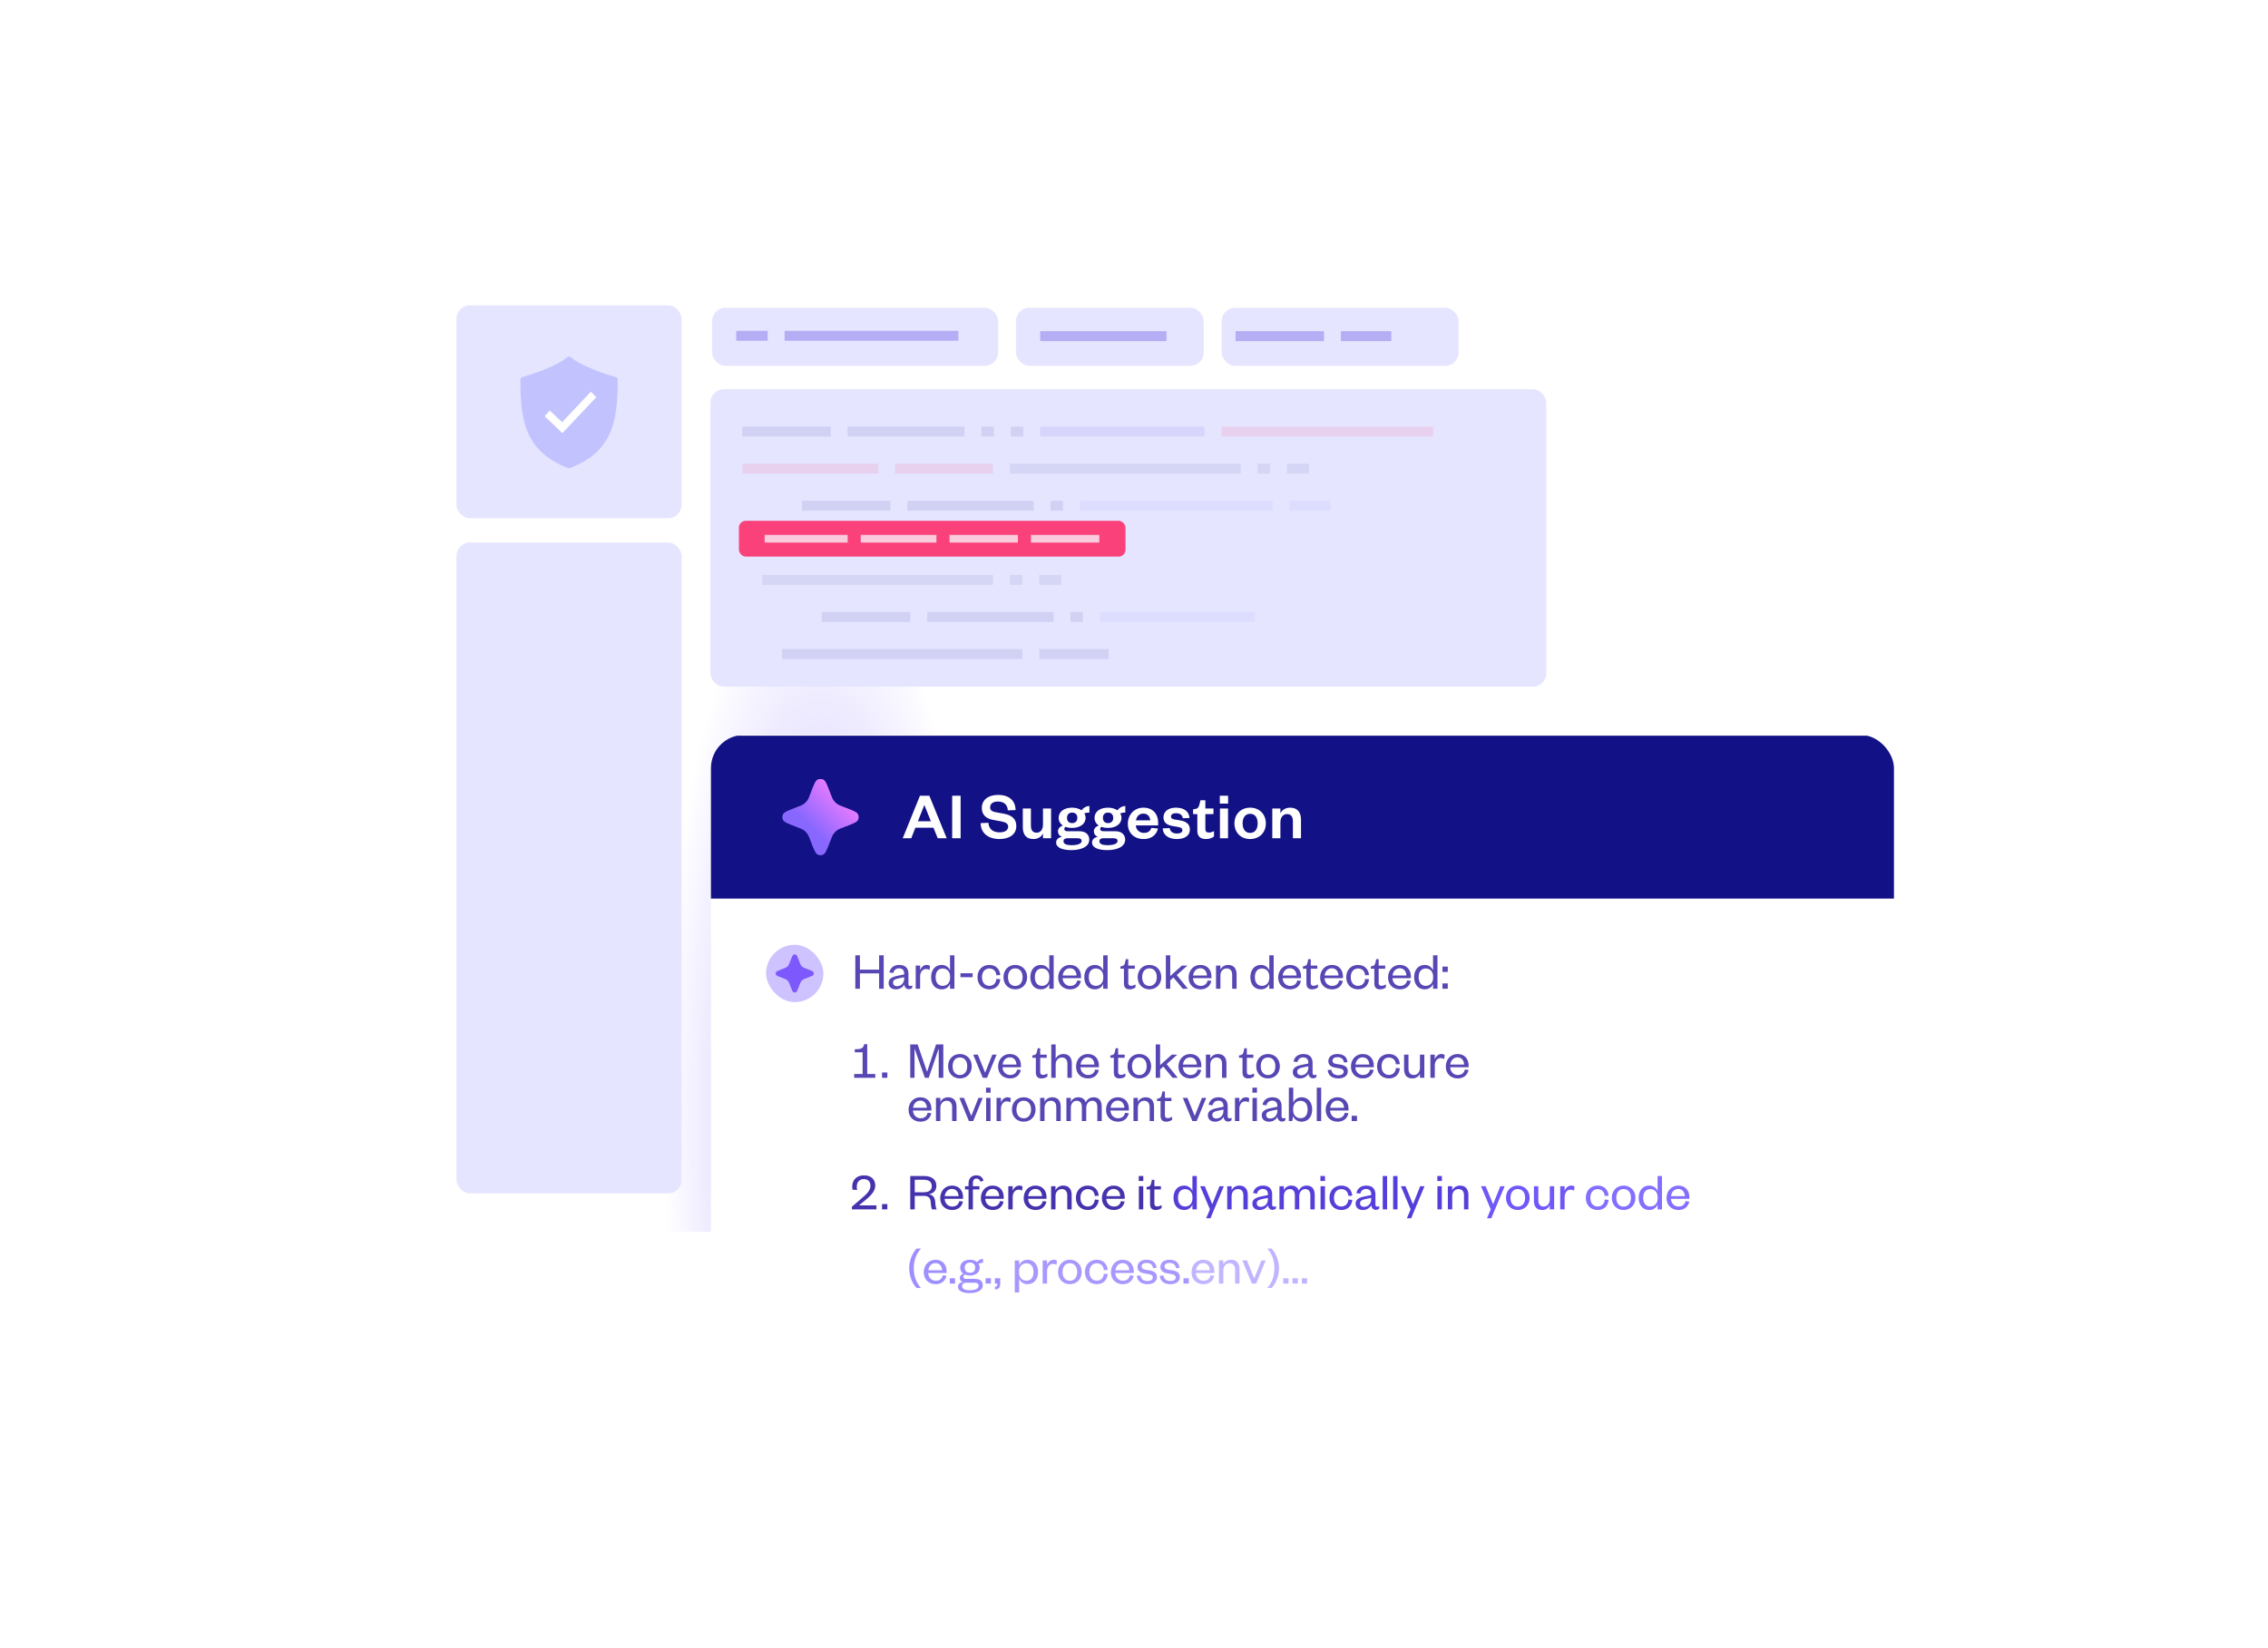 <?xml version="1.0" encoding="UTF-8"?>
<svg xmlns="http://www.w3.org/2000/svg" width="2201" height="1600" viewBox="0 0 2201 1600" fill="none">
  <rect x="407.537" y="260.945" width="1133.67" height="934.769" rx="30.37" fill="white"></rect>
  <rect x="407.537" y="260.945" width="1133.67" height="934.769" rx="30.37" fill="white"></rect>
  <rect x="407.537" y="260.945" width="1133.67" height="934.769" rx="30.37" fill="url(#paint0_radial_3286_1648)"></rect>
  <rect x="689.395" y="377.812" width="811.201" height="288.733" rx="13.016" fill="#E5E5FF"></rect>
  <g opacity="0.8">
    <g opacity="0.12">
      <path d="M720.373 414.052H741.685V423.71H720.373V414.052ZM738.796 414.052H760.107V423.71H738.796V414.052ZM757.218 414.052H778.53V423.71H757.218V414.052ZM775.641 414.052H796.952V423.71H775.641V414.052ZM794.064 414.052H806.168V423.71H794.064V414.052ZM822.578 414.052H843.889V423.71H822.578V414.052ZM841.001 414.052H862.312V423.71H841.001V414.052ZM859.423 414.052H880.735V423.71H859.423V414.052ZM877.846 414.052H889.95V423.71H877.846V414.052ZM887.057 414.052H908.369V423.71H887.057V414.052ZM905.48 414.052H926.791V423.71H905.48V414.052ZM923.903 414.052H936.007V423.71H923.903V414.052ZM952.417 414.052H964.521V423.71H952.417V414.052ZM980.931 414.052H993.035V423.71H980.931V414.052ZM778.282 486.052H799.593V495.71H778.282V486.052ZM796.704 486.052H818.016V495.71H796.704V486.052ZM815.127 486.052H836.439V495.71H815.127V486.052ZM833.55 486.052H854.861V495.71H833.55V486.052ZM851.972 486.052H864.077V495.71H851.972V486.052ZM880.487 486.052H892.591V495.71H880.487V486.052ZM889.698 486.052H901.802V495.71H889.698V486.052ZM898.909 486.052H920.221V495.71H898.909V486.052ZM917.332 486.052H938.643V495.71H917.332V486.052ZM935.755 486.052H947.859V495.71H935.755V486.052ZM944.966 486.052H966.277V495.71H944.966V486.052ZM963.389 486.052H984.7V495.71L963.389 495.71V486.052ZM981.811 486.052H1003.12V495.71H981.811V486.052ZM1019.54 486.052H1031.64V495.71H1019.54V486.052ZM720.373 522.052H741.685V531.71H720.373V522.052ZM738.796 522.052H760.107V531.71H738.796V522.052ZM757.218 522.052H778.53V531.71H757.218V522.052ZM775.641 522.052H796.952V531.71H775.641V522.052ZM794.064 522.052H806.168V531.71H794.064V522.052ZM803.275 522.052H815.379V531.71H803.275V522.052ZM812.486 522.052H833.798V531.71H812.486V522.052ZM830.909 522.052H852.22V531.71H830.909V522.052ZM849.332 522.052H870.643V531.71H849.332V522.052ZM867.754 522.052H889.066V531.71H867.754V522.052ZM886.177 522.052H907.488V531.71H886.177V522.052ZM904.6 522.052H925.911V531.71H904.6V522.052ZM923.022 522.052H935.127V531.71H923.022V522.052ZM932.234 522.052H944.338V531.71H932.234V522.052ZM941.445 522.052H953.549V531.71H941.445V522.052ZM969.959 522.052H991.271V531.71H969.959V522.052ZM988.382 522.052H1009.69V531.71H988.382V522.052ZM1006.8 522.052H1018.91V531.71H1006.8V522.052ZM1016.02 522.052H1037.33V531.71H1016.02V522.052ZM797.585 594.052H818.896V603.71H797.585V594.052ZM816.007 594.052H837.319V603.71H816.007V594.052ZM834.43 594.052H855.741V603.71H834.43V594.052ZM852.853 594.052H874.164V603.71H852.853V594.052ZM871.275 594.052H883.38V603.71H871.275V594.052ZM899.79 594.052H911.894V603.71H899.79V594.052ZM909.001 594.052H921.105V603.71H909.001V594.052ZM918.212 594.052H939.524V603.71H918.212V594.052ZM936.635 594.052H957.946V603.71H936.635V594.052ZM955.058 594.052H967.162V603.71H955.058V594.052ZM964.269 594.052H985.58V603.71H964.269V594.052ZM982.692 594.052H1004V603.71H982.692V594.052ZM1001.11 594.052H1022.43V603.71H1001.11V594.052ZM1038.84 594.052H1050.94V603.71H1038.84V594.052ZM758.979 630.052H780.29V639.71H758.979V630.052ZM777.402 630.052H798.713V639.71H777.402V630.052ZM795.824 630.052H817.136V639.71H795.824V630.052ZM814.247 630.052H835.558V639.71H814.247V630.052ZM832.67 630.052H844.774V639.71H832.67V630.052ZM841.881 630.052H853.985V639.71H841.881V630.052ZM851.092 630.052H872.404V639.71H851.092V630.052ZM869.515 630.052H890.826V639.71H869.515V630.052ZM887.937 630.052H909.249V639.71H887.937V630.052ZM906.36 630.052H927.672V639.71H906.36V630.052ZM924.783 630.052H946.094V639.71H924.783V630.052ZM943.205 630.052H964.517V639.71H943.205V630.052ZM961.628 630.052H973.732V639.71H961.628V630.052ZM970.839 630.052H982.944V639.71H970.839V630.052ZM980.051 630.052H992.155V639.71H980.051V630.052ZM1008.56 630.052H1029.88V639.71H1008.56V630.052ZM1026.99 630.052H1048.3V639.71H1026.99V630.052ZM1045.41 630.052H1057.51V639.71H1045.41V630.052ZM1054.62 630.052H1075.93V639.71H1054.62V630.052Z" fill="#121185"></path>
      <path d="M1009.45 414.052H1030.76V423.71H1009.45V414.052ZM1027.87 414.052H1049.18V423.71L1027.87 423.71V414.052ZM1046.29 414.052L1067.6 414.052V423.71H1046.29V414.052ZM1064.71 414.052H1076.82V423.71H1064.71V414.052ZM1073.92 414.052H1086.03V423.71H1073.92V414.052ZM1083.14 414.052H1104.45V423.71H1083.14V414.052ZM1101.56 414.052H1113.66V423.71H1101.56V414.052ZM1110.77 414.052H1132.08V423.71H1110.77V414.052ZM1129.19 414.052H1150.5V423.71H1129.19V414.052ZM1147.62 414.052H1159.72V423.71H1147.62V414.052ZM1156.83 414.052H1168.93V423.71H1156.83V414.052Z" fill="#543EDF"></path>
      <path d="M1185.34 414.052H1206.65V423.71H1185.34V414.052ZM1203.76 414.052H1225.07V423.71H1203.76V414.052ZM1222.19 414.052H1243.5V423.71H1222.19V414.052ZM1240.61 414.052H1261.92V423.71H1240.61V414.052ZM1259.03 414.052H1280.34V423.71H1259.03V414.052ZM1277.45 414.052H1298.77V423.71H1277.45V414.052ZM1295.88 414.052H1317.19V423.71H1295.88V414.052ZM1314.3 414.052H1335.61V423.71H1314.3V414.052ZM1332.72 414.052H1354.03V423.71H1332.72V414.052ZM1351.14 414.052H1363.25V423.71H1351.14V414.052ZM1360.36 414.052H1381.67V423.71H1360.36V414.052ZM1378.78 414.052H1390.88V423.71H1378.78V414.052ZM720.373 450.052H732.477V459.71H720.373V450.052ZM729.584 450.052H741.689V459.71H729.584V450.052ZM738.796 450.052H750.9V459.71H738.796V450.052ZM748.007 450.052H760.111V459.71H748.007V450.052ZM757.218 450.052H778.53V459.71H757.218L757.218 450.052ZM775.641 450.052H796.952V459.71H775.641L775.641 450.052ZM794.064 450.052H806.168V459.71H794.064V450.052ZM803.275 450.052H824.586V459.71H803.275V450.052ZM821.698 450.052H833.802V459.71H821.698V450.052ZM830.909 450.052H843.013V459.71H830.909V450.052ZM840.12 450.052H852.225V459.71H840.12V450.052ZM868.635 450.052H889.946V459.71H868.635V450.052ZM887.057 450.052H908.369V459.71H887.057V450.052ZM905.48 450.052H926.791V459.71H905.48V450.052ZM923.903 450.052H945.214V459.71H923.903V450.052ZM942.325 450.052H954.43V459.71H942.325V450.052ZM951.536 450.052H963.641V459.71H951.536V450.052Z" fill="#FF1859"></path>
      <path d="M980.051 450.052H1001.36V459.71H980.051V450.052ZM998.473 450.052H1019.78V459.71L998.473 459.71V450.052ZM1016.9 450.052H1038.21V459.71H1016.9V450.052ZM1035.32 450.052H1056.63V459.71H1035.32V450.052ZM1053.74 450.052H1075.05V459.71H1053.74V450.052ZM1072.16 450.052L1093.48 450.052V459.71H1072.16V450.052ZM1090.59 450.052H1102.69V459.71H1090.59V450.052ZM1099.8 450.052H1111.9V459.71H1099.8V450.052ZM1109.01 450.052H1121.11V459.71H1109.01V450.052ZM1118.22 450.052H1139.53V459.71H1118.22V450.052ZM1136.64 450.052H1148.75V459.71H1136.64V450.052ZM1145.85 450.052H1167.17V459.71H1145.85V450.052ZM1164.28 450.052H1176.38V459.71H1164.28V450.052ZM1173.49 450.052H1194.8V459.71H1173.49V450.052ZM1191.91 450.052H1204.02V459.71H1191.91V450.052ZM1220.43 450.052H1232.53V459.71H1220.43V450.052ZM1248.94 450.052H1261.04V459.71H1248.94V450.052ZM1258.15 450.052H1270.26V459.71H1258.15V450.052ZM739.676 558.052H760.987V567.71H739.676V558.052ZM758.099 558.052H779.41V567.71H758.099V558.052ZM776.521 558.052H797.833V567.71H776.521V558.052ZM794.944 558.052H816.255V567.71H794.944V558.052ZM813.367 558.052H834.678V567.71H813.367V558.052ZM831.789 558.052H853.101V567.71H831.789V558.052ZM850.212 558.052H862.316V567.71H850.212V558.052ZM859.423 558.052H871.528V567.71H859.423V558.052ZM868.635 558.052H880.739V567.71H868.635V558.052ZM877.846 558.052H899.157V567.71H877.846V558.052ZM896.269 558.052H908.373V567.71H896.269V558.052ZM905.48 558.052H926.791V567.71H905.48V558.052ZM923.903 558.052H936.007V567.71H923.903V558.052ZM933.114 558.052H954.425V567.71H933.114V558.052ZM951.536 558.052H963.641V567.71H951.536V558.052ZM980.051 558.052H992.155V567.71H980.051V558.052ZM1008.56 558.052H1020.67V567.71H1008.56V558.052ZM1017.78 558.052H1029.88V567.71H1017.78V558.052Z" fill="#41409D"></path>
      <path d="M1048.05 486.052H1060.16V495.71H1048.05V486.052ZM1057.26 486.052H1069.37V495.71H1057.26V486.052ZM1066.47 486.052H1078.58V495.71H1066.47V486.052ZM1075.69 486.052H1097V495.71H1075.69V486.052ZM1094.11 486.052H1106.21V495.71H1094.11V486.052ZM1103.32 486.052H1115.42V495.71H1103.32V486.052ZM1112.53 486.052L1133.84 486.052V495.71H1112.53V486.052ZM1130.95 486.052L1152.26 486.052V495.71H1130.95V486.052ZM1149.38 486.052H1170.69V495.71H1149.38V486.052ZM1167.8 486.052H1179.9V495.71H1167.8V486.052ZM1177.01 486.052H1198.32V495.71H1177.01V486.052ZM1195.43 486.052H1216.74V495.71H1195.43V486.052ZM1213.85 486.052H1235.17V495.71H1213.85V486.052ZM1251.58 486.052H1272.89V495.71H1251.58V486.052ZM1270 486.052H1282.11V495.71H1270V486.052ZM1279.21 486.052H1291.32V495.71H1279.21V486.052ZM1067.35 594.052H1079.46V603.71H1067.35V594.052ZM1076.57 594.052H1088.67V603.71H1076.57V594.052ZM1085.78 594.052H1097.88V603.71H1085.78V594.052ZM1094.99 594.052H1116.3V603.71H1094.99V594.052ZM1113.41 594.052H1125.51V603.71H1113.41V594.052ZM1122.62 594.052H1134.73V603.71H1122.62V594.052ZM1131.83 594.052H1153.14V603.71H1131.83V594.052ZM1150.26 594.052H1171.57V603.71H1150.26V594.052ZM1168.68 594.052H1189.99V603.71H1168.68V594.052ZM1187.1 594.052H1199.21V603.71H1187.1V594.052ZM1196.31 594.052H1217.62V603.71H1196.31V594.052Z" fill="#8F8FFF"></path>
    </g>
    <rect x="717.082" y="505.51" width="375.185" height="34.79" rx="6.709" fill="#FF1859"></rect>
    <path d="M742.054 519.206H751.413V526.673H742.054V519.206ZM749.176 519.206H758.535V526.673H749.176V519.206ZM756.298 519.206H772.776V526.673H756.298V519.206ZM770.543 519.206H779.902V526.673H770.543V519.206ZM777.665 519.206H794.143V526.673H777.665V519.206ZM791.909 519.206H808.387V526.673H791.909V519.206ZM806.153 519.206H815.512V526.673H806.153V519.206ZM813.276 519.206H822.635V526.673H813.276V519.206ZM835.323 519.206H844.682V526.673H835.323V519.206ZM842.445 519.206H851.804V526.673H842.445V519.206ZM849.567 519.206H858.926V526.673H849.567V519.206ZM856.689 519.206H873.167V526.673H856.689V519.206ZM870.933 519.206H880.292V526.673H870.933V519.206ZM878.055 519.206H894.533V526.673H878.055V519.206ZM892.3 519.206H908.777V526.673H892.3V519.206ZM921.469 519.206H930.828V526.673H921.469V519.206ZM928.591 519.206H937.95V526.673H928.591V519.206ZM935.713 519.206H952.191V526.673H935.713V519.206ZM949.957 519.206H959.316V526.673H949.957V519.206ZM957.079 519.206H973.557V526.673H957.079V519.206ZM971.324 519.206H987.801V526.673H971.324V519.206ZM1000.49 519.206H1009.85V526.673H1000.49V519.206ZM1007.61 519.206H1016.97V526.673H1007.61V519.206ZM1014.74 519.206H1031.21V526.673H1014.74V519.206ZM1028.98 519.206H1038.34V526.673H1028.98V519.206ZM1036.1 519.206H1052.58V526.673H1036.1V519.206ZM1050.35 519.206H1066.83V526.673H1050.35V519.206Z" fill="#FFC4D5"></path>
  </g>
  <rect x="691.004" y="298.728" width="277.671" height="56.402" rx="13.016" fill="#E5E5FF"></rect>
  <g opacity="0.8">
    <path opacity="0.4" d="M714.476 321.133H726.581V330.791H714.476V321.133ZM723.687 321.133H744.999V330.791H723.687V321.133ZM761.413 321.133H773.517V330.791H761.413V321.133ZM770.624 321.133H791.936V330.791H770.624V321.133ZM789.047 321.133H801.151V330.791H789.047V321.133ZM798.258 321.133H819.57V330.791H798.258V321.133ZM816.681 321.133H837.992V330.791H816.681V321.133ZM835.104 321.133H847.208V330.791H835.104V321.133ZM844.315 321.133H856.419V330.791H844.315V321.133ZM853.526 321.133H874.838V330.791H853.526V321.133ZM871.949 321.133H893.26V330.791H871.949V321.133ZM890.372 321.133H902.476V330.791H890.372V321.133ZM899.583 321.133H920.894V330.791H899.583V321.133ZM918.006 321.133H930.11V330.791H918.006V321.133Z" fill="#543EDF"></path>
  </g>
  <rect x="985.97" y="298.728" width="182.222" height="56.402" rx="13.016" fill="#E5E5FF"></rect>
  <g opacity="0.8">
    <path opacity="0.4" d="M1009.44 321.455H1030.75V331.113H1009.44V321.455ZM1027.86 321.455H1049.18V331.113H1027.86V321.455ZM1046.29 321.455H1058.39V331.113H1046.29V321.455ZM1055.5 321.455H1076.81V331.113H1055.5V321.455ZM1073.92 321.455H1086.03V331.113H1073.92V321.455ZM1083.13 321.455H1104.44V331.113H1083.13V321.455ZM1101.56 321.455H1122.87V331.113H1101.56V321.455ZM1119.98 321.455H1132.08V331.113H1119.98V321.455Z" fill="#543EDF"></path>
  </g>
  <rect x="1185.6" y="298.728" width="229.946" height="56.402" rx="13.016" fill="#E5E5FF"></rect>
  <g opacity="0.8">
    <path opacity="0.4" d="M1199.06 321.455H1211.16V331.113H1199.06V321.455ZM1208.27 321.455H1229.58V331.113H1208.27V321.455ZM1226.69 321.455H1238.8V331.113H1226.69V321.455ZM1235.9 321.455H1257.22V331.113H1235.9V321.455ZM1254.33 321.455H1266.43V331.113H1254.33V321.455ZM1263.54 321.455H1284.85V331.113H1263.54V321.455ZM1301.26 321.455H1322.57V331.113H1301.26V321.455ZM1319.69 321.455H1341V331.113H1319.69V321.455ZM1338.11 321.455H1350.21V331.113H1338.11V321.455Z" fill="#543EDF"></path>
  </g>
  <rect x="442.985" y="296.377" width="218.468" height="206.659" rx="13.016" fill="#E5E5FF"></rect>
  <path opacity="0.4" d="M554.053 346.812C553.001 345.929 551.458 345.929 550.405 346.812C539.055 356.338 513.826 364.051 506.839 366.063C505.754 366.375 505.014 367.377 505.017 368.523C505.107 405.567 508.101 437.877 551.362 454.365C551.912 454.574 552.547 454.574 553.096 454.365C596.358 437.877 599.352 405.567 599.442 368.523C599.445 367.377 598.704 366.375 597.62 366.063C590.632 364.051 565.403 356.338 554.053 346.812Z" fill="#8F8FFF"></path>
  <path fill-rule="evenodd" clip-rule="evenodd" d="M578.71 385.52L545.794 420.402L528.538 404.049L533.503 398.448L545.508 409.826L573.451 380.214L578.71 385.52Z" fill="white"></path>
  <rect x="442.985" y="526.648" width="218.468" height="631.787" rx="13.016" fill="#E5E5FF"></rect>
  <g filter="url(#filter0_d_3286_1648)">
    <g clip-path="url(#clip0_3286_1648)">
      <rect x="689.944" y="693.318" width="1148.06" height="604.963" rx="32.173" fill="white"></rect>
      <g style="mix-blend-mode:plus-darker">
        <path d="M834.514 939.667H830.038V907.257H834.514V921.147H853.137V907.257H857.612V939.667H853.137V924.799H834.514V939.667ZM877.485 929.635V928.503L872.443 929.532C868.842 930.304 866.63 931.127 866.63 933.751C866.63 935.654 867.916 937.197 870.488 937.197C874.449 937.197 877.485 934.214 877.485 929.635ZM881.6 925.159V935.242C881.6 936.426 882.269 936.991 883.349 936.991C883.864 936.991 884.687 936.837 885.304 936.477V938.792C884.532 939.564 883.606 940.129 881.857 940.129C879.542 940.129 877.793 938.329 877.536 935.551C876.353 938.175 873.215 940.284 869.408 940.284C865.19 940.284 862.36 937.969 862.36 934.059C862.36 929.789 865.961 928.092 871.414 927.011L877.485 925.777V924.851C877.485 921.764 875.684 919.861 872.546 919.861C869.305 919.861 867.556 921.764 866.836 924.388L863.08 923.873C863.903 919.655 867.299 916.568 872.597 916.568C878.256 916.568 881.6 919.449 881.6 925.159ZM902.499 917.597L902.088 921.456C900.853 920.787 899.979 920.53 898.59 920.53C895.349 920.53 892.931 923.462 892.931 927.783V939.667H888.661V917.186H892.931V921.764C893.754 919.192 896.069 916.568 899.31 916.568C900.699 916.568 901.728 916.929 902.499 917.597ZM922.015 929.069V927.783C922.015 922.896 918.928 920.015 914.864 920.015C910.44 920.015 907.971 923.307 907.971 928.452C907.971 933.596 910.44 936.889 914.864 936.889C918.928 936.889 922.015 934.008 922.015 929.069ZM921.963 939.667V934.985C920.935 937.763 918.105 940.284 913.887 940.284C907.199 940.284 903.598 935.088 903.598 928.452C903.598 921.816 907.199 916.568 913.887 916.568C918.105 916.568 920.935 919.141 921.963 921.919V907.257H926.233V939.667H921.963ZM932.066 928.452V924.645H943.898V928.452H932.066ZM948.611 928.452C948.611 921.301 953.344 916.568 960.134 916.568C966.719 916.568 970.269 920.993 970.732 926.394L966.976 926.651C966.616 922.69 964.25 920.015 960.083 920.015C955.865 920.015 952.984 923.256 952.984 928.452C952.984 933.648 955.865 936.889 960.083 936.889C964.25 936.889 966.616 934.059 966.976 930.098L970.732 930.458C970.269 935.911 966.719 940.284 960.134 940.284C953.344 940.284 948.611 935.602 948.611 928.452ZM978.203 928.452C978.203 933.442 980.724 936.991 985.251 936.991C989.829 936.991 992.401 933.442 992.401 928.452C992.401 923.41 989.829 919.912 985.251 919.912C980.724 919.912 978.203 923.41 978.203 928.452ZM996.774 928.452C996.774 935.448 991.887 940.284 985.251 940.284C978.666 940.284 973.83 935.448 973.83 928.452C973.83 921.456 978.666 916.568 985.251 916.568C991.887 916.568 996.774 921.456 996.774 928.452ZM1018.32 929.069V927.783C1018.32 922.896 1015.23 920.015 1011.17 920.015C1006.75 920.015 1004.28 923.307 1004.28 928.452C1004.28 933.596 1006.75 936.889 1011.17 936.889C1015.23 936.889 1018.32 934.008 1018.32 929.069ZM1018.27 939.667V934.985C1017.24 937.763 1014.41 940.284 1010.19 940.284C1003.5 940.284 999.904 935.088 999.904 928.452C999.904 921.816 1003.5 916.568 1010.19 916.568C1014.41 916.568 1017.24 919.141 1018.27 921.919V907.257H1022.54V939.667H1018.27ZM1045.45 931.641L1049 932.053C1047.92 937.197 1044.11 940.284 1038.51 940.284C1031.82 940.284 1026.93 935.757 1026.93 928.761C1026.93 921.661 1031.82 916.568 1038.3 916.568C1045.45 916.568 1049.1 921.661 1049.1 927.783V929.429H1031.2C1031.41 933.905 1034.55 936.94 1038.56 936.94C1042.31 936.94 1044.58 935.139 1045.45 931.641ZM1031.3 926.806H1044.73C1044.63 923.153 1042.52 919.809 1038.3 919.809C1034.24 919.809 1031.77 923.05 1031.3 926.806ZM1070.67 929.069V927.783C1070.67 922.896 1067.58 920.015 1063.52 920.015C1059.09 920.015 1056.62 923.307 1056.62 928.452C1056.62 933.596 1059.09 936.889 1063.52 936.889C1067.58 936.889 1070.67 934.008 1070.67 929.069ZM1070.62 939.667V934.985C1069.59 937.763 1066.76 940.284 1062.54 940.284C1055.85 940.284 1052.25 935.088 1052.25 928.452C1052.25 921.816 1055.85 916.568 1062.54 916.568C1066.76 916.568 1069.59 919.141 1070.62 921.919V907.257H1074.89V939.667H1070.62ZM1090.74 934.419V920.272H1087.34V917.957L1088.78 917.7C1090.89 917.289 1091.35 916.26 1091.87 914.099L1092.54 910.961H1094.95V917.186H1101.28V920.272H1094.95V933.905C1094.95 935.911 1095.78 936.837 1097.73 936.837C1099.17 936.837 1100.66 936.22 1101.95 935.5V938.38C1100.3 939.615 1098.66 940.284 1096.19 940.284C1093 940.284 1090.74 938.792 1090.74 934.419ZM1108.42 928.452C1108.42 933.442 1110.94 936.991 1115.47 936.991C1120.05 936.991 1122.62 933.442 1122.62 928.452C1122.62 923.41 1120.05 919.912 1115.47 919.912C1110.94 919.912 1108.42 923.41 1108.42 928.452ZM1126.99 928.452C1126.99 935.448 1122.1 940.284 1115.47 940.284C1108.88 940.284 1104.05 935.448 1104.05 928.452C1104.05 921.456 1108.88 916.568 1115.47 916.568C1122.1 916.568 1126.99 921.456 1126.99 928.452ZM1135.68 931.538V939.667H1131.41V907.257H1135.68V927.372L1147 917.186H1152.35L1142.01 926.394L1152.81 939.667H1147.77L1138.82 928.761L1135.68 931.538ZM1172 931.641L1175.55 932.053C1174.47 937.197 1170.66 940.284 1165.06 940.284C1158.37 940.284 1153.48 935.757 1153.48 928.761C1153.48 921.661 1158.37 916.568 1164.85 916.568C1172 916.568 1175.65 921.661 1175.65 927.783V929.429H1157.75C1157.96 933.905 1161.09 936.94 1165.11 936.94C1168.86 936.94 1171.13 935.139 1172 931.641ZM1157.85 926.806H1171.28C1171.18 923.153 1169.07 919.809 1164.85 919.809C1160.79 919.809 1158.32 923.05 1157.85 926.806ZM1184.36 926.754V939.667H1180.09V917.186H1184.36V921.198C1185.44 918.472 1188.48 916.568 1191.82 916.568C1197.68 916.568 1200.05 920.478 1200.05 925.725V939.667H1195.78V926.085C1195.78 922.33 1193.98 919.964 1190.43 919.964C1187.03 919.964 1184.36 922.639 1184.36 926.754ZM1231.83 929.069V927.783C1231.83 922.896 1228.74 920.015 1224.68 920.015C1220.26 920.015 1217.79 923.307 1217.79 928.452C1217.79 933.596 1220.26 936.889 1224.68 936.889C1228.74 936.889 1231.83 934.008 1231.83 929.069ZM1231.78 939.667V934.985C1230.75 937.763 1227.92 940.284 1223.7 940.284C1217.02 940.284 1213.41 935.088 1213.41 928.452C1213.41 921.816 1217.02 916.568 1223.7 916.568C1227.92 916.568 1230.75 919.141 1231.78 921.919V907.257H1236.05V939.667H1231.78ZM1258.96 931.641L1262.51 932.053C1261.43 937.197 1257.62 940.284 1252.02 940.284C1245.33 940.284 1240.44 935.757 1240.44 928.761C1240.44 921.661 1245.33 916.568 1251.81 916.568C1258.96 916.568 1262.61 921.661 1262.61 927.783V929.429H1244.71C1244.92 933.905 1248.06 936.94 1252.07 936.94C1255.82 936.94 1258.09 935.139 1258.96 931.641ZM1244.81 926.806H1258.24C1258.14 923.153 1256.03 919.809 1251.81 919.809C1247.75 919.809 1245.28 923.05 1244.81 926.806ZM1267.82 934.419V920.272H1264.43V917.957L1265.87 917.7C1267.98 917.289 1268.44 916.26 1268.95 914.099L1269.62 910.961H1272.04V917.186H1278.37V920.272H1272.04V933.905C1272.04 935.911 1272.86 936.837 1274.82 936.837C1276.26 936.837 1277.75 936.22 1279.04 935.5V938.38C1277.39 939.615 1275.75 940.284 1273.28 940.284C1270.09 940.284 1267.82 938.792 1267.82 934.419ZM1299.65 931.641L1303.2 932.053C1302.12 937.197 1298.32 940.284 1292.71 940.284C1286.02 940.284 1281.13 935.757 1281.13 928.761C1281.13 921.661 1286.02 916.568 1292.5 916.568C1299.65 916.568 1303.31 921.661 1303.31 927.783V929.429H1285.4C1285.61 933.905 1288.75 936.94 1292.76 936.94C1296.52 936.94 1298.78 935.139 1299.65 931.641ZM1285.51 926.806H1298.93C1298.83 923.153 1296.72 919.809 1292.5 919.809C1288.44 919.809 1285.97 923.05 1285.51 926.806ZM1306.45 928.452C1306.45 921.301 1311.19 916.568 1317.98 916.568C1324.56 916.568 1328.11 920.993 1328.57 926.394L1324.82 926.651C1324.46 922.69 1322.09 920.015 1317.93 920.015C1313.71 920.015 1310.83 923.256 1310.83 928.452C1310.83 933.648 1313.71 936.889 1317.93 936.889C1322.09 936.889 1324.46 934.059 1324.82 930.098L1328.57 930.458C1328.11 935.911 1324.56 940.284 1317.98 940.284C1311.19 940.284 1306.45 935.602 1306.45 928.452ZM1333.73 934.419V920.272H1330.34V917.957L1331.78 917.7C1333.89 917.289 1334.35 916.26 1334.87 914.099L1335.54 910.961H1337.95V917.186H1344.28V920.272H1337.95V933.905C1337.95 935.911 1338.78 936.837 1340.73 936.837C1342.17 936.837 1343.66 936.22 1344.95 935.5V938.38C1343.3 939.615 1341.66 940.284 1339.19 940.284C1336 940.284 1333.73 938.792 1333.73 934.419ZM1365.57 931.641L1369.12 932.053C1368.04 937.197 1364.23 940.284 1358.62 940.284C1351.93 940.284 1347.05 935.757 1347.05 928.761C1347.05 921.661 1351.93 916.568 1358.42 916.568C1365.57 916.568 1369.22 921.661 1369.22 927.783V929.429H1351.32C1351.52 933.905 1354.66 936.94 1358.67 936.94C1362.43 936.94 1364.69 935.139 1365.57 931.641ZM1351.42 926.806H1364.85C1364.74 923.153 1362.63 919.809 1358.42 919.809C1354.35 919.809 1351.88 923.05 1351.42 926.806ZM1390.78 929.069V927.783C1390.78 922.896 1387.7 920.015 1383.63 920.015C1379.21 920.015 1376.74 923.307 1376.74 928.452C1376.74 933.596 1379.21 936.889 1383.63 936.889C1387.7 936.889 1390.78 934.008 1390.78 929.069ZM1390.73 939.667V934.985C1389.7 937.763 1386.87 940.284 1382.65 940.284C1375.97 940.284 1372.37 935.088 1372.37 928.452C1372.37 921.816 1375.97 916.568 1382.65 916.568C1386.87 916.568 1389.7 919.141 1390.73 921.919V907.257H1395V939.667H1390.73ZM1399.86 939.667V934.522H1405V939.667H1399.86ZM1399.86 923.359V918.215H1405V923.359H1399.86Z" fill="#5647B4"></path>
      </g>
      <path d="M828.945 1026.13V1022.43H837.125V1001.39H829.511V998.354H830.797C836.25 998.354 837.742 997.325 838.668 993.519H841.6V1022.43H849.42V1026.13H828.945ZM855.984 1026.13V1020.99H861.129V1026.13H855.984ZM901.312 1026.13H897.556L887.731 998.251H887.525V1026.13H883.358V993.724H890.508L899.614 1020.11H899.768L908.411 993.724H915.459V1026.13H910.983V998.251H910.777L901.312 1026.13ZM924.466 1014.92C924.466 1019.91 926.987 1023.46 931.514 1023.46C936.092 1023.46 938.664 1019.91 938.664 1014.92C938.664 1009.88 936.092 1006.38 931.514 1006.38C926.987 1006.38 924.466 1009.88 924.466 1014.92ZM943.037 1014.92C943.037 1021.92 938.15 1026.75 931.514 1026.75C924.929 1026.75 920.093 1021.92 920.093 1014.92C920.093 1007.92 924.929 1003.04 931.514 1003.04C938.15 1003.04 943.037 1007.92 943.037 1014.92ZM957.909 1026.13H953.742L944.482 1003.65H948.958L955.954 1020.94H956.16L963.002 1003.65H967.169L957.909 1026.13ZM987.143 1018.11L990.692 1018.52C989.612 1023.66 985.805 1026.75 980.198 1026.75C973.51 1026.75 968.623 1022.22 968.623 1015.23C968.623 1008.13 973.51 1003.04 979.992 1003.04C987.143 1003.04 990.795 1008.13 990.795 1014.25V1015.9H972.893C973.098 1020.37 976.237 1023.41 980.249 1023.41C984.004 1023.41 986.268 1021.61 987.143 1018.11ZM972.996 1013.27H986.422C986.319 1009.62 984.21 1006.28 979.992 1006.28C975.928 1006.28 973.459 1009.52 972.996 1013.27ZM1005.25 1020.89V1006.74H1001.85V1004.42L1003.29 1004.17C1005.4 1003.76 1005.87 1002.73 1006.38 1000.57L1007.05 997.428H1009.47V1003.65H1015.79V1006.74H1009.47V1020.37C1009.47 1022.38 1010.29 1023.3 1012.24 1023.3C1013.68 1023.3 1015.18 1022.69 1016.46 1021.97V1024.85C1014.82 1026.08 1013.17 1026.75 1010.7 1026.75C1007.51 1026.75 1005.25 1025.26 1005.25 1020.89ZM1024.47 1013.22V1026.13H1020.2V993.724H1024.47V1007.67C1025.55 1004.94 1028.59 1003.04 1031.93 1003.04C1037.79 1003.04 1040.16 1006.95 1040.16 1012.19V1026.13H1035.89V1012.55C1035.89 1008.8 1034.09 1006.43 1030.54 1006.43C1027.15 1006.43 1024.47 1009.11 1024.47 1013.22ZM1062.8 1018.11L1066.35 1018.52C1065.27 1023.66 1061.46 1026.75 1055.86 1026.75C1049.17 1026.75 1044.28 1022.22 1044.28 1015.23C1044.28 1008.13 1049.17 1003.04 1055.65 1003.04C1062.8 1003.04 1066.45 1008.13 1066.45 1014.25V1015.9H1048.55C1048.76 1020.37 1051.89 1023.41 1055.91 1023.41C1059.66 1023.41 1061.93 1021.61 1062.8 1018.11ZM1048.65 1013.27H1062.08C1061.98 1009.62 1059.87 1006.28 1055.65 1006.28C1051.59 1006.28 1049.12 1009.52 1048.65 1013.27ZM1080.91 1020.89V1006.74H1077.51V1004.42L1078.95 1004.17C1081.06 1003.76 1081.52 1002.73 1082.04 1000.57L1082.71 997.428H1085.12V1003.65H1091.45V1006.74H1085.12V1020.37C1085.12 1022.38 1085.95 1023.3 1087.9 1023.3C1089.34 1023.3 1090.83 1022.69 1092.12 1021.97V1024.85C1090.47 1026.08 1088.83 1026.75 1086.36 1026.75C1083.17 1026.75 1080.91 1025.26 1080.91 1020.89ZM1098.59 1014.92C1098.59 1019.91 1101.11 1023.46 1105.64 1023.46C1110.22 1023.46 1112.79 1019.91 1112.79 1014.92C1112.79 1009.88 1110.22 1006.38 1105.64 1006.38C1101.11 1006.38 1098.59 1009.88 1098.59 1014.92ZM1117.16 1014.92C1117.16 1021.92 1112.27 1026.75 1105.64 1026.75C1099.05 1026.75 1094.22 1021.92 1094.22 1014.92C1094.22 1007.92 1099.05 1003.04 1105.64 1003.04C1112.27 1003.04 1117.16 1007.92 1117.16 1014.92ZM1125.85 1018.01V1026.13H1121.58V993.724H1125.85V1013.84L1137.17 1003.65H1142.52L1132.18 1012.86L1142.98 1026.13H1137.94L1128.99 1015.23L1125.85 1018.01ZM1162.17 1018.11L1165.72 1018.52C1164.64 1023.66 1160.83 1026.75 1155.23 1026.75C1148.54 1026.75 1143.65 1022.22 1143.65 1015.23C1143.65 1008.13 1148.54 1003.04 1155.02 1003.04C1162.17 1003.04 1165.82 1008.13 1165.82 1014.25V1015.9H1147.92C1148.13 1020.37 1151.26 1023.41 1155.28 1023.41C1159.03 1023.41 1161.3 1021.61 1162.17 1018.11ZM1148.02 1013.27H1161.45C1161.35 1009.62 1159.24 1006.28 1155.02 1006.28C1150.96 1006.28 1148.49 1009.52 1148.02 1013.27ZM1174.53 1013.22V1026.13H1170.26V1003.65H1174.53V1007.67C1175.61 1004.94 1178.65 1003.04 1181.99 1003.04C1187.85 1003.04 1190.22 1006.95 1190.22 1012.19V1026.13H1185.95V1012.55C1185.95 1008.8 1184.15 1006.43 1180.6 1006.43C1177.21 1006.43 1174.53 1009.11 1174.53 1013.22ZM1205.8 1020.89V1006.74H1202.4V1004.42L1203.84 1004.17C1205.95 1003.76 1206.41 1002.73 1206.93 1000.57L1207.6 997.428H1210.02V1003.65H1216.34V1006.74H1210.02V1020.37C1210.02 1022.38 1210.84 1023.3 1212.79 1023.3C1214.23 1023.3 1215.73 1022.69 1217.01 1021.97V1024.85C1215.37 1026.08 1213.72 1026.75 1211.25 1026.75C1208.06 1026.75 1205.8 1025.26 1205.8 1020.89ZM1223.48 1014.92C1223.48 1019.91 1226 1023.46 1230.53 1023.46C1235.11 1023.46 1237.68 1019.91 1237.68 1014.92C1237.68 1009.88 1235.11 1006.38 1230.53 1006.38C1226 1006.38 1223.48 1009.88 1223.48 1014.92ZM1242.05 1014.92C1242.05 1021.92 1237.16 1026.75 1230.53 1026.75C1223.94 1026.75 1219.11 1021.92 1219.11 1014.92C1219.11 1007.92 1223.94 1003.04 1230.53 1003.04C1237.16 1003.04 1242.05 1007.92 1242.05 1014.92ZM1269.71 1016.1V1014.97L1264.67 1016C1261.07 1016.77 1258.85 1017.59 1258.85 1020.22C1258.85 1022.12 1260.14 1023.66 1262.71 1023.66C1266.67 1023.66 1269.71 1020.68 1269.71 1016.1ZM1273.82 1011.63V1021.71C1273.82 1022.89 1274.49 1023.46 1275.57 1023.46C1276.09 1023.46 1276.91 1023.3 1277.53 1022.94V1025.26C1276.76 1026.03 1275.83 1026.6 1274.08 1026.6C1271.77 1026.6 1270.02 1024.8 1269.76 1022.02C1268.58 1024.64 1265.44 1026.75 1261.63 1026.75C1257.41 1026.75 1254.58 1024.44 1254.58 1020.53C1254.58 1016.26 1258.18 1014.56 1263.64 1013.48L1269.71 1012.24V1011.32C1269.71 1008.23 1267.91 1006.33 1264.77 1006.33C1261.53 1006.33 1259.78 1008.23 1259.06 1010.86L1255.3 1010.34C1256.13 1006.12 1259.52 1003.04 1264.82 1003.04C1270.48 1003.04 1273.82 1005.92 1273.82 1011.63ZM1288.48 1018.57L1292.03 1018.31C1292.49 1021.76 1294.86 1023.66 1298.77 1023.66C1301.86 1023.66 1303.97 1022.53 1303.97 1020.27C1303.97 1018.16 1302.47 1017.44 1299.7 1016.93L1295.94 1016.31C1291.67 1015.59 1289.1 1013.79 1289.1 1009.93C1289.1 1005.81 1292.6 1003.04 1297.84 1003.04C1303.76 1003.04 1307.26 1005.81 1307.62 1011.01L1304.22 1011.22C1303.71 1007.72 1301.55 1006.12 1297.79 1006.12C1294.96 1006.12 1293.11 1007.41 1293.11 1009.47C1293.11 1011.32 1294.24 1012.24 1296.56 1012.66L1300.78 1013.32C1305.3 1014.1 1307.98 1015.79 1307.98 1019.86C1307.98 1024.33 1304.02 1026.75 1298.77 1026.75C1293.16 1026.75 1288.89 1024.13 1288.48 1018.57ZM1329.56 1018.11L1333.11 1018.52C1332.03 1023.66 1328.23 1026.75 1322.62 1026.75C1315.93 1026.75 1311.04 1022.22 1311.04 1015.23C1311.04 1008.13 1315.93 1003.04 1322.41 1003.04C1329.56 1003.04 1333.22 1008.13 1333.22 1014.25V1015.9H1315.31C1315.52 1020.37 1318.66 1023.41 1322.67 1023.41C1326.42 1023.41 1328.69 1021.61 1329.56 1018.11ZM1315.42 1013.27H1328.84C1328.74 1009.62 1326.63 1006.28 1322.41 1006.28C1318.35 1006.28 1315.88 1009.52 1315.42 1013.27ZM1336.36 1014.92C1336.36 1007.77 1341.1 1003.04 1347.89 1003.04C1354.47 1003.04 1358.02 1007.46 1358.48 1012.86L1354.73 1013.12C1354.37 1009.16 1352 1006.48 1347.83 1006.48C1343.62 1006.48 1340.74 1009.72 1340.74 1014.92C1340.74 1020.11 1343.62 1023.36 1347.83 1023.36C1352 1023.36 1354.37 1020.53 1354.73 1016.57L1358.48 1016.93C1358.02 1022.38 1354.47 1026.75 1347.89 1026.75C1341.1 1026.75 1336.36 1022.07 1336.36 1014.92ZM1378 1016.57V1003.65H1382.27V1026.13H1378V1022.17C1376.92 1024.85 1374.04 1026.75 1370.64 1026.75C1364.78 1026.75 1362.61 1022.89 1362.61 1017.65V1003.65H1366.88V1017.23C1366.88 1020.99 1368.53 1023.41 1372.08 1023.41C1375.42 1023.41 1378 1020.73 1378 1016.57ZM1401.98 1004.06L1401.57 1007.92C1400.33 1007.25 1399.46 1007 1398.07 1007C1394.83 1007 1392.41 1009.93 1392.41 1014.25V1026.13H1388.14V1003.65H1392.41V1008.23C1393.23 1005.66 1395.55 1003.04 1398.79 1003.04C1400.18 1003.04 1401.21 1003.4 1401.98 1004.06ZM1421.6 1018.11L1425.15 1018.52C1424.07 1023.66 1420.26 1026.75 1414.65 1026.75C1407.97 1026.75 1403.08 1022.22 1403.08 1015.23C1403.08 1008.13 1407.97 1003.04 1414.45 1003.04C1421.6 1003.04 1425.25 1008.13 1425.25 1014.25V1015.9H1407.35C1407.55 1020.37 1410.69 1023.41 1414.7 1023.41C1418.46 1023.41 1420.72 1021.61 1421.6 1018.11ZM1407.45 1013.27H1420.88C1420.78 1009.62 1418.67 1006.28 1414.45 1006.28C1410.38 1006.28 1407.91 1009.52 1407.45 1013.27ZM900.231 1060.11L903.781 1060.52C902.701 1065.66 898.894 1068.75 893.286 1068.75C886.599 1068.75 881.712 1064.22 881.712 1057.23C881.712 1050.13 886.599 1045.04 893.081 1045.04C900.231 1045.04 903.884 1050.13 903.884 1056.25V1057.9H885.981C886.187 1062.37 889.325 1065.41 893.338 1065.41C897.093 1065.41 899.357 1063.61 900.231 1060.11ZM886.084 1055.27H899.511C899.408 1051.62 897.299 1048.28 893.081 1048.28C889.017 1048.28 886.547 1051.52 886.084 1055.27ZM912.591 1055.22V1068.13H908.321V1045.65H912.591V1049.67C913.671 1046.94 916.706 1045.04 920.05 1045.04C925.915 1045.04 928.281 1048.95 928.281 1054.19V1068.13H924.011V1054.55C924.011 1050.8 922.211 1048.43 918.661 1048.43C915.266 1048.43 912.591 1051.11 912.591 1055.22ZM944.445 1068.13H940.278L931.019 1045.65H935.494L942.49 1062.94H942.696L949.538 1045.65H953.705L944.445 1068.13ZM957.002 1045.65H961.271V1068.13H957.002V1045.65ZM956.899 1040.56V1035.72H961.323V1040.56H956.899ZM980.938 1046.06L980.526 1049.92C979.291 1049.25 978.417 1049 977.028 1049C973.787 1049 971.369 1051.93 971.369 1056.25V1068.13H967.099V1045.65H971.369V1050.23C972.192 1047.66 974.507 1045.04 977.748 1045.04C979.137 1045.04 980.166 1045.4 980.938 1046.06ZM986.409 1056.92C986.409 1061.91 988.93 1065.46 993.457 1065.46C998.035 1065.46 1000.61 1061.91 1000.61 1056.92C1000.61 1051.88 998.035 1048.38 993.457 1048.38C988.93 1048.38 986.409 1051.88 986.409 1056.92ZM1004.98 1056.92C1004.98 1063.92 1000.09 1068.75 993.457 1068.75C986.872 1068.75 982.036 1063.92 982.036 1056.92C982.036 1049.92 986.872 1045.04 993.457 1045.04C1000.09 1045.04 1004.98 1049.92 1004.98 1056.92ZM1013.67 1055.22V1068.13H1009.4V1045.65H1013.67V1049.67C1014.75 1046.94 1017.78 1045.04 1021.13 1045.04C1026.99 1045.04 1029.36 1048.95 1029.36 1054.19V1068.13H1025.09V1054.55C1025.09 1050.8 1023.29 1048.43 1019.74 1048.43C1016.34 1048.43 1013.67 1051.11 1013.67 1055.22ZM1053.7 1049.92C1054.88 1047.14 1057.66 1045.04 1061.26 1045.04C1067.12 1045.04 1069.18 1049.1 1069.18 1054.19V1068.13H1064.91V1054.55C1064.91 1050.8 1063.37 1048.43 1059.92 1048.43C1056.73 1048.43 1054.16 1051.11 1054.16 1055.22V1068.13H1049.89V1054.55C1049.89 1050.8 1048.35 1048.43 1044.9 1048.43C1041.71 1048.43 1039.19 1051.11 1039.19 1055.22V1068.13H1034.92V1045.65H1039.19V1049.67C1040.27 1046.94 1042.89 1045.04 1046.34 1045.04C1050.35 1045.04 1052.72 1046.99 1053.7 1049.92ZM1091.89 1060.11L1095.44 1060.52C1094.36 1065.66 1090.55 1068.75 1084.94 1068.75C1078.26 1068.75 1073.37 1064.22 1073.37 1057.23C1073.37 1050.13 1078.26 1045.04 1084.74 1045.04C1091.89 1045.04 1095.54 1050.13 1095.54 1056.25V1057.9H1077.64C1077.84 1062.37 1080.98 1065.41 1084.99 1065.41C1088.75 1065.41 1091.01 1063.61 1091.89 1060.11ZM1077.74 1055.27H1091.17C1091.07 1051.62 1088.96 1048.28 1084.74 1048.28C1080.67 1048.28 1078.2 1051.52 1077.74 1055.27ZM1104.25 1055.22V1068.13H1099.98V1045.65H1104.25V1049.67C1105.33 1046.94 1108.36 1045.04 1111.71 1045.04C1117.57 1045.04 1119.94 1048.95 1119.94 1054.19V1068.13H1115.67V1054.55C1115.67 1050.8 1113.87 1048.43 1110.32 1048.43C1106.92 1048.43 1104.25 1051.11 1104.25 1055.22ZM1126.27 1062.89V1048.74H1122.88V1046.42L1124.32 1046.17C1126.42 1045.76 1126.89 1044.73 1127.4 1042.57L1128.07 1039.43H1130.49V1045.65H1136.82V1048.74H1130.49V1062.37C1130.49 1064.38 1131.31 1065.3 1133.27 1065.3C1134.71 1065.3 1136.2 1064.69 1137.49 1063.97V1066.85C1135.84 1068.08 1134.19 1068.75 1131.72 1068.75C1128.53 1068.75 1126.27 1067.26 1126.27 1062.89ZM1161.32 1068.13H1157.15L1147.89 1045.65H1152.37L1159.37 1062.94H1159.57L1166.41 1045.65H1170.58L1161.32 1068.13ZM1187.32 1058.1V1056.97L1182.28 1058C1178.68 1058.77 1176.46 1059.59 1176.46 1062.22C1176.46 1064.12 1177.75 1065.66 1180.32 1065.66C1184.28 1065.66 1187.32 1062.68 1187.32 1058.1ZM1191.43 1053.63V1063.71C1191.43 1064.89 1192.1 1065.46 1193.18 1065.46C1193.7 1065.46 1194.52 1065.3 1195.14 1064.94V1067.26C1194.37 1068.03 1193.44 1068.6 1191.69 1068.6C1189.38 1068.6 1187.63 1066.8 1187.37 1064.02C1186.19 1066.64 1183.05 1068.75 1179.24 1068.75C1175.02 1068.75 1172.19 1066.44 1172.19 1062.53C1172.19 1058.26 1175.79 1056.56 1181.25 1055.48L1187.32 1054.24V1053.32C1187.32 1050.23 1185.52 1048.33 1182.38 1048.33C1179.14 1048.33 1177.39 1050.23 1176.67 1052.86L1172.91 1052.34C1173.74 1048.12 1177.13 1045.04 1182.43 1045.04C1188.09 1045.04 1191.43 1047.92 1191.43 1053.63ZM1212.33 1046.06L1211.92 1049.92C1210.69 1049.25 1209.81 1049 1208.42 1049C1205.18 1049 1202.76 1051.93 1202.76 1056.25V1068.13H1198.49V1045.65H1202.76V1050.23C1203.59 1047.66 1205.9 1045.04 1209.14 1045.04C1210.53 1045.04 1211.56 1045.4 1212.33 1046.06ZM1215.52 1045.65H1219.79V1068.13H1215.52V1045.65ZM1215.42 1040.56V1035.72H1219.85V1040.56H1215.42ZM1239.62 1058.1V1056.97L1234.57 1058C1230.97 1058.77 1228.76 1059.59 1228.76 1062.22C1228.76 1064.12 1230.05 1065.66 1232.62 1065.66C1236.58 1065.66 1239.62 1062.68 1239.62 1058.1ZM1243.73 1053.63V1063.71C1243.73 1064.89 1244.4 1065.46 1245.48 1065.46C1245.99 1065.46 1246.82 1065.3 1247.43 1064.94V1067.26C1246.66 1068.03 1245.74 1068.6 1243.99 1068.6C1241.67 1068.6 1239.92 1066.8 1239.67 1064.02C1238.48 1066.64 1235.35 1068.75 1231.54 1068.75C1227.32 1068.75 1224.49 1066.44 1224.49 1062.53C1224.49 1058.26 1228.09 1056.56 1233.54 1055.48L1239.62 1054.24V1053.32C1239.62 1050.23 1237.81 1048.33 1234.68 1048.33C1231.44 1048.33 1229.69 1050.23 1228.97 1052.86L1225.21 1052.34C1226.03 1048.12 1229.43 1045.04 1234.73 1045.04C1240.39 1045.04 1243.73 1047.92 1243.73 1053.63ZM1254.96 1056.25V1057.54C1254.96 1062.48 1258.1 1065.36 1262.16 1065.36C1266.58 1065.36 1269 1062.06 1269 1056.92C1269 1051.77 1266.58 1048.48 1262.16 1048.48C1258.1 1048.48 1254.96 1051.36 1254.96 1056.25ZM1254.96 1063.45L1254.03 1068.13H1250.79V1035.72H1255.06V1050.39C1256.04 1047.61 1258.92 1045.04 1263.14 1045.04C1269.77 1045.04 1273.43 1050.28 1273.43 1056.92C1273.43 1063.56 1269.77 1068.75 1263.09 1068.75C1258.92 1068.75 1255.99 1066.28 1254.96 1063.45ZM1277.87 1035.72H1282.14V1068.13H1277.87V1035.72ZM1305.05 1060.11L1308.6 1060.52C1307.52 1065.66 1303.71 1068.75 1298.1 1068.75C1291.41 1068.75 1286.53 1064.22 1286.53 1057.23C1286.53 1050.13 1291.41 1045.04 1297.9 1045.04C1305.05 1045.04 1308.7 1050.13 1308.7 1056.25V1057.9H1290.8C1291 1062.37 1294.14 1065.41 1298.15 1065.41C1301.91 1065.41 1304.17 1063.61 1305.05 1060.11ZM1290.9 1055.27H1304.33C1304.22 1051.62 1302.11 1048.28 1297.9 1048.28C1293.83 1048.28 1291.36 1051.52 1290.9 1055.27ZM1311.76 1068.13V1062.99H1316.9V1068.13H1311.76Z" fill="#5647B4"></path>
      <g opacity="0.8">
        <path d="M833.626 1149.99H850.551V1153.85H826.733V1151.28L835.89 1143.41C840.983 1138.98 844.738 1135.69 844.738 1130.96C844.738 1127.15 842.629 1124.48 838.308 1124.48C833.935 1124.48 831.466 1127.31 831.466 1132.04C831.466 1133.02 831.569 1133.99 831.826 1134.97L827.35 1134.77C827.145 1133.74 827.042 1132.71 827.042 1131.73C827.042 1125.09 831.517 1120.82 838.411 1120.82C845.921 1120.82 849.42 1125.25 849.42 1130.75C849.42 1136.62 844.378 1141.09 839.748 1144.95L833.626 1149.99ZM855.984 1153.85V1148.71H861.129V1153.85H855.984ZM909.182 1153.85H904.553C903.935 1152.98 903.472 1150.61 903.215 1146.8C903.009 1143.2 901.312 1140.78 896.887 1140.78H887.731V1153.85H883.358V1121.44H896.527C904.758 1121.44 908.719 1125.25 908.719 1131.01C908.719 1136 905.324 1138.62 901.363 1139.09C905.324 1139.86 907.228 1142.28 907.536 1146.08C907.948 1150.82 908.102 1152.67 909.182 1153.85ZM887.731 1137.23H896.27C901.775 1137.23 904.244 1135.18 904.244 1131.16C904.244 1127.46 901.775 1125.09 896.27 1125.09H887.731V1137.23ZM930.977 1145.83L934.526 1146.24C933.446 1151.38 929.639 1154.47 924.032 1154.47C917.344 1154.47 912.457 1149.94 912.457 1142.94C912.457 1135.85 917.344 1130.75 923.826 1130.75C930.977 1130.75 934.629 1135.85 934.629 1141.97V1143.61H916.727C916.933 1148.09 920.071 1151.12 924.083 1151.12C927.839 1151.12 930.102 1149.32 930.977 1145.83ZM916.83 1140.99H930.257C930.154 1137.34 928.044 1133.99 923.826 1133.99C919.762 1133.99 917.293 1137.23 916.83 1140.99ZM939.941 1134.46H936.494V1131.37H939.941V1128.75C939.941 1123.96 942.668 1120.82 947.4 1120.82C951.259 1120.82 953.419 1122.57 954.448 1125.97L951.516 1127C950.95 1125.25 949.664 1123.91 947.606 1123.91C945.24 1123.91 944.16 1125.61 944.16 1128.28V1131.37H950.487V1134.46H944.16V1153.85H939.941V1134.46ZM970.413 1145.83L973.963 1146.24C972.883 1151.38 969.076 1154.47 963.468 1154.47C956.781 1154.47 951.894 1149.94 951.894 1142.94C951.894 1135.85 956.781 1130.75 963.263 1130.75C970.413 1130.75 974.066 1135.85 974.066 1141.97V1143.61H956.164C956.369 1148.09 959.507 1151.12 963.52 1151.12C967.275 1151.12 969.539 1149.32 970.413 1145.83ZM956.266 1140.99H969.693C969.59 1137.34 967.481 1133.99 963.263 1133.99C959.199 1133.99 956.729 1137.23 956.266 1140.99ZM992.342 1131.78L991.93 1135.64C990.695 1134.97 989.821 1134.71 988.432 1134.71C985.191 1134.71 982.773 1137.65 982.773 1141.97V1153.85H978.503V1131.37H982.773V1135.95C983.596 1133.38 985.911 1130.75 989.152 1130.75C990.541 1130.75 991.57 1131.11 992.342 1131.78ZM1011.96 1145.83L1015.51 1146.24C1014.43 1151.38 1010.62 1154.47 1005.02 1154.47C998.327 1154.47 993.44 1149.94 993.44 1142.94C993.44 1135.85 998.327 1130.75 1004.81 1130.75C1011.96 1130.75 1015.61 1135.85 1015.61 1141.97V1143.61H997.71C997.916 1148.09 1001.05 1151.12 1005.07 1151.12C1008.82 1151.12 1011.09 1149.32 1011.96 1145.83ZM997.813 1140.99H1011.24C1011.14 1137.34 1009.03 1133.99 1004.81 1133.99C1000.75 1133.99 998.276 1137.23 997.813 1140.99ZM1024.32 1140.94V1153.85H1020.05V1131.37H1024.32V1135.38C1025.4 1132.66 1028.44 1130.75 1031.78 1130.75C1037.64 1130.75 1040.01 1134.66 1040.01 1139.91V1153.85H1035.74V1140.27C1035.74 1136.51 1033.94 1134.15 1030.39 1134.15C1026.99 1134.15 1024.32 1136.82 1024.32 1140.94ZM1044.13 1142.64C1044.13 1135.49 1048.86 1130.75 1055.65 1130.75C1062.24 1130.75 1065.79 1135.18 1066.25 1140.58L1062.5 1140.84C1062.14 1136.87 1059.77 1134.2 1055.6 1134.2C1051.38 1134.2 1048.5 1137.44 1048.5 1142.64C1048.5 1147.83 1051.38 1151.07 1055.6 1151.07C1059.77 1151.07 1062.14 1148.24 1062.5 1144.28L1066.25 1144.64C1065.79 1150.1 1062.24 1154.47 1055.65 1154.47C1048.86 1154.47 1044.13 1149.79 1044.13 1142.64ZM1087.87 1145.83L1091.42 1146.24C1090.34 1151.38 1086.53 1154.47 1080.92 1154.47C1074.24 1154.47 1069.35 1149.94 1069.35 1142.94C1069.35 1135.85 1074.24 1130.75 1080.72 1130.75C1087.87 1130.75 1091.52 1135.85 1091.52 1141.97V1143.61H1073.62C1073.83 1148.09 1076.96 1151.12 1080.98 1151.12C1084.73 1151.12 1086.99 1149.32 1087.87 1145.83ZM1073.72 1140.99H1087.15C1087.05 1137.34 1084.94 1133.99 1080.72 1133.99C1076.65 1133.99 1074.19 1137.23 1073.72 1140.99ZM1105.2 1131.37H1109.47V1153.85H1105.2V1131.37ZM1105.1 1126.28V1121.44H1109.52V1126.28H1105.1ZM1116.07 1148.6V1134.46H1112.68V1132.14L1114.12 1131.88C1116.23 1131.47 1116.69 1130.44 1117.2 1128.28L1117.87 1125.15H1120.29V1131.37H1126.62V1134.46H1120.29V1148.09C1120.29 1150.1 1121.11 1151.02 1123.07 1151.02C1124.51 1151.02 1126 1150.4 1127.29 1149.68V1152.56C1125.64 1153.8 1123.99 1154.47 1121.53 1154.47C1118.34 1154.47 1116.07 1152.98 1116.07 1148.6Z" fill="#16009A"></path>
        <path d="M1157.24 1143.25V1141.97C1157.24 1137.08 1154.16 1134.2 1150.09 1134.2C1145.67 1134.2 1143.2 1137.49 1143.2 1142.64C1143.2 1147.78 1145.67 1151.07 1150.09 1151.07C1154.16 1151.07 1157.24 1148.19 1157.24 1143.25ZM1157.19 1153.85V1149.17C1156.16 1151.95 1153.34 1154.47 1149.12 1154.47C1142.43 1154.47 1138.83 1149.27 1138.83 1142.64C1138.83 1136 1142.43 1130.75 1149.12 1130.75C1153.34 1130.75 1156.16 1133.32 1157.19 1136.1V1121.44H1161.46V1153.85H1157.19ZM1174.7 1162.49H1170.54L1174.19 1153.8L1164.72 1131.37H1169.2L1176.35 1148.65H1176.56L1183.45 1131.37H1187.67L1174.7 1162.49ZM1195.23 1140.94V1153.85H1190.96V1131.37H1195.23V1135.38C1196.31 1132.66 1199.34 1130.75 1202.69 1130.75C1208.55 1130.75 1210.92 1134.66 1210.92 1139.91V1153.85H1206.65V1140.27C1206.65 1136.51 1204.85 1134.15 1201.3 1134.15C1197.9 1134.15 1195.23 1136.82 1195.23 1140.94ZM1230.47 1143.82V1142.69L1225.43 1143.72C1221.83 1144.49 1219.62 1145.31 1219.62 1147.93C1219.62 1149.84 1220.9 1151.38 1223.48 1151.38C1227.44 1151.38 1230.47 1148.4 1230.47 1143.82ZM1234.59 1139.34V1149.43C1234.59 1150.61 1235.26 1151.18 1236.34 1151.18C1236.85 1151.18 1237.67 1151.02 1238.29 1150.66V1152.98C1237.52 1153.75 1236.59 1154.31 1234.84 1154.31C1232.53 1154.31 1230.78 1152.51 1230.52 1149.74C1229.34 1152.36 1226.2 1154.47 1222.4 1154.47C1218.18 1154.47 1215.35 1152.15 1215.35 1148.24C1215.35 1143.97 1218.95 1142.28 1224.4 1141.2L1230.47 1139.96V1139.03C1230.47 1135.95 1228.67 1134.04 1225.53 1134.04C1222.29 1134.04 1220.54 1135.95 1219.82 1138.57L1216.07 1138.06C1216.89 1133.84 1220.29 1130.75 1225.58 1130.75C1231.24 1130.75 1234.59 1133.63 1234.59 1139.34ZM1260.43 1135.64C1261.61 1132.86 1264.39 1130.75 1267.99 1130.75C1273.85 1130.75 1275.91 1134.82 1275.91 1139.91V1153.85H1271.64V1140.27C1271.64 1136.51 1270.1 1134.15 1266.65 1134.15C1263.46 1134.15 1260.89 1136.82 1260.89 1140.94V1153.85H1256.62V1140.27C1256.62 1136.51 1255.08 1134.15 1251.63 1134.15C1248.44 1134.15 1245.92 1136.82 1245.92 1140.94V1153.85H1241.65V1131.37H1245.92V1135.38C1247 1132.66 1249.62 1130.75 1253.07 1130.75C1257.08 1130.75 1259.45 1132.71 1260.43 1135.64ZM1281.54 1131.37H1285.81V1153.85H1281.54V1131.37ZM1281.43 1126.28V1121.44H1285.86V1126.28H1281.43ZM1290.19 1142.64C1290.19 1135.49 1294.93 1130.75 1301.72 1130.75C1308.3 1130.75 1311.85 1135.18 1312.32 1140.58L1308.56 1140.84C1308.2 1136.87 1305.83 1134.2 1301.67 1134.2C1297.45 1134.2 1294.57 1137.44 1294.57 1142.64C1294.57 1147.83 1297.45 1151.07 1301.67 1151.07C1305.83 1151.07 1308.2 1148.24 1308.56 1144.28L1312.32 1144.64C1311.85 1150.1 1308.3 1154.47 1301.72 1154.47C1294.93 1154.47 1290.19 1149.79 1290.19 1142.64ZM1330.7 1143.82V1142.69L1325.65 1143.72C1322.05 1144.49 1319.84 1145.31 1319.84 1147.93C1319.84 1149.84 1321.13 1151.38 1323.7 1151.38C1327.66 1151.38 1330.7 1148.4 1330.7 1143.82ZM1334.81 1139.34V1149.43C1334.81 1150.61 1335.48 1151.18 1336.56 1151.18C1337.08 1151.18 1337.9 1151.02 1338.52 1150.66V1152.98C1337.74 1153.75 1336.82 1154.31 1335.07 1154.31C1332.75 1154.31 1331 1152.51 1330.75 1149.74C1329.56 1152.36 1326.43 1154.47 1322.62 1154.47C1318.4 1154.47 1315.57 1152.15 1315.57 1148.24C1315.57 1143.97 1319.17 1142.28 1324.63 1141.2L1330.7 1139.96V1139.03C1330.7 1135.95 1328.9 1134.04 1325.76 1134.04C1322.52 1134.04 1320.77 1135.95 1320.05 1138.57L1316.29 1138.06C1317.12 1133.84 1320.51 1130.75 1325.81 1130.75C1331.47 1130.75 1334.81 1133.63 1334.81 1139.34ZM1341.87 1121.44H1346.14V1153.85H1341.87V1121.44ZM1351.97 1121.44H1356.24V1153.85H1351.97V1121.44ZM1369.48 1162.49H1365.31L1368.96 1153.8L1359.5 1131.37H1363.97L1371.12 1148.65H1371.33L1378.22 1131.37H1382.44L1369.48 1162.49ZM1394.97 1131.37H1399.24V1153.85H1394.97V1131.37ZM1394.87 1126.28V1121.44H1399.3V1126.28H1394.87ZM1409.34 1140.94V1153.85H1405.07V1131.37H1409.34V1135.38C1410.42 1132.66 1413.46 1130.75 1416.8 1130.75C1422.67 1130.75 1425.03 1134.66 1425.03 1139.91V1153.85H1420.76V1140.27C1420.76 1136.51 1418.96 1134.15 1415.41 1134.15C1412.02 1134.15 1409.34 1136.82 1409.34 1140.94Z" fill="#2A0FD1"></path>
        <path d="M1447.24 1162.49H1443.08L1446.73 1153.8L1437.26 1131.37H1441.74L1448.89 1148.65H1449.1L1455.99 1131.37H1460.21L1447.24 1162.49ZM1465.88 1142.64C1465.88 1147.63 1468.4 1151.18 1472.93 1151.18C1477.5 1151.18 1480.08 1147.63 1480.08 1142.64C1480.08 1137.59 1477.5 1134.1 1472.93 1134.1C1468.4 1134.1 1465.88 1137.59 1465.88 1142.64ZM1484.45 1142.64C1484.45 1149.63 1479.56 1154.47 1472.93 1154.47C1466.34 1154.47 1461.5 1149.63 1461.5 1142.64C1461.5 1135.64 1466.34 1130.75 1472.93 1130.75C1479.56 1130.75 1484.45 1135.64 1484.45 1142.64ZM1503.99 1144.28V1131.37H1508.26V1153.85H1503.99V1149.89C1502.91 1152.56 1500.03 1154.47 1496.64 1154.47C1490.77 1154.47 1488.61 1150.61 1488.61 1145.36V1131.37H1492.88V1144.95C1492.88 1148.71 1494.53 1151.12 1498.08 1151.12C1501.42 1151.12 1503.99 1148.45 1503.99 1144.28ZM1527.98 1131.78L1527.56 1135.64C1526.33 1134.97 1525.46 1134.71 1524.07 1134.71C1520.83 1134.71 1518.41 1137.65 1518.41 1141.97V1153.85H1514.14V1131.37H1518.41V1135.95C1519.23 1133.38 1521.55 1130.75 1524.79 1130.75C1526.18 1130.75 1527.2 1131.11 1527.98 1131.78Z" fill="#4B2EF8"></path>
        <path d="M1538.97 1142.64C1538.97 1135.49 1543.7 1130.75 1550.49 1130.75C1557.08 1130.75 1560.63 1135.18 1561.09 1140.58L1557.34 1140.84C1556.98 1136.87 1554.61 1134.2 1550.44 1134.2C1546.23 1134.2 1543.34 1137.44 1543.34 1142.64C1543.34 1147.83 1546.23 1151.07 1550.44 1151.07C1554.61 1151.07 1556.98 1148.24 1557.34 1144.28L1561.09 1144.64C1560.63 1150.1 1557.08 1154.47 1550.49 1154.47C1543.7 1154.47 1538.97 1149.79 1538.97 1142.64ZM1568.56 1142.64C1568.56 1147.63 1571.08 1151.18 1575.61 1151.18C1580.19 1151.18 1582.76 1147.63 1582.76 1142.64C1582.76 1137.59 1580.19 1134.1 1575.61 1134.1C1571.08 1134.1 1568.56 1137.59 1568.56 1142.64ZM1587.13 1142.64C1587.13 1149.63 1582.25 1154.47 1575.61 1154.47C1569.03 1154.47 1564.19 1149.63 1564.19 1142.64C1564.19 1135.64 1569.03 1130.75 1575.61 1130.75C1582.25 1130.75 1587.13 1135.64 1587.13 1142.64ZM1608.68 1143.25V1141.97C1608.68 1137.08 1605.59 1134.2 1601.53 1134.2C1597.11 1134.2 1594.64 1137.49 1594.64 1142.64C1594.64 1147.78 1597.11 1151.07 1601.53 1151.07C1605.59 1151.07 1608.68 1148.19 1608.68 1143.25ZM1608.63 1153.85V1149.17C1607.6 1151.95 1604.77 1154.47 1600.55 1154.47C1593.87 1154.47 1590.26 1149.27 1590.26 1142.64C1590.26 1136 1593.87 1130.75 1600.55 1130.75C1604.77 1130.75 1607.6 1133.32 1608.63 1136.1V1121.44H1612.9V1153.85H1608.63ZM1635.81 1145.83L1639.36 1146.24C1638.28 1151.38 1634.47 1154.47 1628.87 1154.47C1622.18 1154.47 1617.29 1149.94 1617.29 1142.94C1617.29 1135.85 1622.18 1130.75 1628.66 1130.75C1635.81 1130.75 1639.46 1135.85 1639.46 1141.97V1143.61H1621.56C1621.77 1148.09 1624.91 1151.12 1628.92 1151.12C1632.67 1151.12 1634.94 1149.32 1635.81 1145.83ZM1621.66 1140.99H1635.09C1634.99 1137.34 1632.88 1133.99 1628.66 1133.99C1624.6 1133.99 1622.13 1137.23 1621.66 1140.99Z" fill="#644BFF"></path>
        <path d="M882.329 1211.03C882.329 1204.04 884.901 1196.89 889.48 1191.9H893.749C888.399 1198.02 886.805 1204.5 886.805 1211.03C886.805 1217.57 888.399 1224.05 893.749 1230.17H889.48C884.901 1225.18 882.329 1218.03 882.329 1211.03ZM915.001 1217.83L918.551 1218.24C917.47 1223.38 913.664 1226.47 908.056 1226.47C901.369 1226.47 896.482 1221.94 896.482 1214.94C896.482 1207.85 901.369 1202.75 907.851 1202.75C915.001 1202.75 918.654 1207.85 918.654 1213.97V1215.61H900.751C900.957 1220.09 904.095 1223.12 908.108 1223.12C911.863 1223.12 914.127 1221.32 915.001 1217.83ZM900.854 1212.99H914.281C914.178 1209.34 912.069 1205.99 907.851 1205.99C903.787 1205.99 901.317 1209.23 900.854 1212.99ZM921.712 1225.85V1220.71H926.856V1225.85H921.712ZM950.754 1210.42C950.754 1215.1 946.793 1218.03 941.237 1218.03C939.385 1218.03 937.739 1217.72 936.35 1217.11C935.578 1217.57 934.806 1218.34 934.806 1219.37C934.806 1220.6 935.527 1221.32 937.533 1221.32H946.33C951.217 1221.32 953.789 1223.84 953.789 1227.39C953.789 1232.9 947.564 1235.11 940.825 1235.11C934.755 1235.11 929.714 1233.21 929.714 1229.04C929.714 1226.47 931.566 1224.82 934.343 1224.26C932.286 1223.64 931.411 1222.15 931.411 1220.45C931.411 1218.49 932.749 1217.11 934.755 1216.23C932.903 1214.89 931.823 1212.89 931.823 1210.42C931.823 1205.68 935.732 1202.75 941.237 1202.75C944.118 1202.75 946.587 1203.58 948.285 1205.07C949.468 1203.22 951.577 1201.98 953.995 1201.98V1205.68C952.503 1205.68 950.754 1206.04 949.622 1206.56C950.342 1207.64 950.754 1208.98 950.754 1210.42ZM933.675 1228.27C933.675 1231.2 936.658 1232.38 940.825 1232.38C946.021 1232.38 949.725 1231.2 949.725 1227.86C949.725 1225.8 947.976 1225.03 945.352 1225.03H937.996C935.681 1225.03 933.675 1225.8 933.675 1228.27ZM946.381 1210.42C946.381 1207.33 944.478 1205.48 941.288 1205.48C938.15 1205.48 936.247 1207.33 936.247 1210.42C936.247 1213.56 938.15 1215.41 941.288 1215.41C944.478 1215.41 946.381 1213.56 946.381 1210.42ZM956.476 1225.85V1220.71H961.621V1225.85H956.476ZM965.519 1225.85V1220.71H970.663V1225.75C970.663 1229.35 969.634 1231.46 965.519 1231.51V1228.99C967.422 1228.83 967.937 1228.11 967.937 1225.85H965.519Z" fill="#8673FF"></path>
        <path d="M988.95 1213.97V1215.25C988.95 1220.19 992.088 1223.07 996.152 1223.07C1000.58 1223.07 1002.99 1219.78 1002.99 1214.64C1002.99 1209.49 1000.58 1206.2 996.152 1206.2C992.088 1206.2 988.95 1209.08 988.95 1213.97ZM989.053 1221.17V1234.49H984.783V1203.37H989.053V1208.1C990.03 1205.32 992.911 1202.75 997.129 1202.75C1003.77 1202.75 1007.42 1208 1007.42 1214.64C1007.42 1221.27 1003.77 1226.47 997.129 1226.47C992.911 1226.47 990.03 1223.95 989.053 1221.17ZM1025.7 1203.78L1025.29 1207.64C1024.05 1206.97 1023.18 1206.71 1021.79 1206.71C1018.55 1206.71 1016.13 1209.65 1016.13 1213.97V1225.85H1011.86V1203.37H1016.13V1207.95C1016.95 1205.38 1019.27 1202.75 1022.51 1202.75C1023.9 1202.75 1024.93 1203.11 1025.7 1203.78ZM1031.17 1214.64C1031.17 1219.63 1033.69 1223.18 1038.22 1223.18C1042.8 1223.18 1045.37 1219.63 1045.37 1214.64C1045.37 1209.59 1042.8 1206.1 1038.22 1206.1C1033.69 1206.1 1031.17 1209.59 1031.17 1214.64ZM1049.74 1214.64C1049.74 1221.63 1044.85 1226.47 1038.22 1226.47C1031.63 1226.47 1026.8 1221.63 1026.8 1214.64C1026.8 1207.64 1031.63 1202.75 1038.22 1202.75C1044.85 1202.75 1049.74 1207.64 1049.74 1214.64ZM1052.87 1214.64C1052.87 1207.49 1057.6 1202.75 1064.39 1202.75C1070.98 1202.75 1074.53 1207.18 1074.99 1212.58L1071.24 1212.84C1070.88 1208.87 1068.51 1206.2 1064.34 1206.2C1060.13 1206.2 1057.24 1209.44 1057.24 1214.64C1057.24 1219.83 1060.13 1223.07 1064.34 1223.07C1068.51 1223.07 1070.88 1220.24 1071.24 1216.28L1074.99 1216.64C1074.53 1222.1 1070.98 1226.47 1064.39 1226.47C1057.6 1226.47 1052.87 1221.79 1052.87 1214.64ZM1096.61 1217.83L1100.16 1218.24C1099.08 1223.38 1095.27 1226.47 1089.67 1226.47C1082.98 1226.47 1078.09 1221.94 1078.09 1214.94C1078.09 1207.85 1082.98 1202.75 1089.46 1202.75C1096.61 1202.75 1100.26 1207.85 1100.26 1213.97V1215.61H1082.36C1082.57 1220.09 1085.7 1223.12 1089.72 1223.12C1093.47 1223.12 1095.74 1221.32 1096.61 1217.83ZM1082.46 1212.99H1095.89C1095.79 1209.34 1093.68 1205.99 1089.46 1205.99C1085.4 1205.99 1082.93 1209.23 1082.46 1212.99ZM1103.26 1218.29L1106.8 1218.03C1107.27 1221.48 1109.63 1223.38 1113.54 1223.38C1116.63 1223.38 1118.74 1222.25 1118.74 1219.99C1118.74 1217.88 1117.25 1217.16 1114.47 1216.64L1110.71 1216.02C1106.44 1215.3 1103.87 1213.5 1103.87 1209.65C1103.87 1205.53 1107.37 1202.75 1112.62 1202.75C1118.53 1202.75 1122.03 1205.53 1122.39 1210.73L1119 1210.93C1118.48 1207.43 1116.32 1205.84 1112.57 1205.84C1109.74 1205.84 1107.89 1207.13 1107.89 1209.18C1107.89 1211.03 1109.02 1211.96 1111.33 1212.37L1115.55 1213.04C1120.08 1213.81 1122.75 1215.51 1122.75 1219.57C1122.75 1224.05 1118.79 1226.47 1113.54 1226.47C1107.94 1226.47 1103.67 1223.84 1103.26 1218.29ZM1125.51 1218.29L1129.06 1218.03C1129.52 1221.48 1131.89 1223.38 1135.8 1223.38C1138.89 1223.38 1140.99 1222.25 1140.99 1219.99C1140.99 1217.88 1139.5 1217.16 1136.73 1216.64L1132.97 1216.02C1128.7 1215.3 1126.13 1213.5 1126.13 1209.65C1126.13 1205.53 1129.63 1202.75 1134.87 1202.75C1140.79 1202.75 1144.29 1205.53 1144.65 1210.73L1141.25 1210.93C1140.74 1207.43 1138.58 1205.84 1134.82 1205.84C1131.99 1205.84 1130.14 1207.13 1130.14 1209.18C1130.14 1211.03 1131.27 1211.96 1133.59 1212.37L1137.81 1213.04C1142.33 1213.81 1145.01 1215.51 1145.01 1219.57C1145.01 1224.05 1141.05 1226.47 1135.8 1226.47C1130.19 1226.47 1125.92 1223.84 1125.51 1218.29ZM1148.53 1225.85V1220.71H1153.68V1225.85H1148.53Z" fill="#917EFF"></path>
        <path d="M1174.83 1217.83L1178.38 1218.24C1177.3 1223.38 1173.49 1226.47 1167.89 1226.47C1161.2 1226.47 1156.31 1221.94 1156.31 1214.94C1156.31 1207.85 1161.2 1202.75 1167.68 1202.75C1174.83 1202.75 1178.48 1207.85 1178.48 1213.97V1215.61H1160.58C1160.79 1220.09 1163.92 1223.12 1167.94 1223.12C1171.69 1223.12 1173.96 1221.32 1174.83 1217.83ZM1160.68 1212.99H1174.11C1174.01 1209.34 1171.9 1205.99 1167.68 1205.99C1163.62 1205.99 1161.15 1209.23 1160.68 1212.99ZM1187.19 1212.94V1225.85H1182.92V1203.37H1187.19V1207.38C1188.27 1204.66 1191.31 1202.75 1194.65 1202.75C1200.51 1202.75 1202.88 1206.66 1202.88 1211.91V1225.85H1198.61V1212.27C1198.61 1208.51 1196.81 1206.15 1193.26 1206.15C1189.87 1206.15 1187.19 1208.82 1187.19 1212.94ZM1219.04 1225.85H1214.88L1205.62 1203.37H1210.09L1217.09 1220.65H1217.3L1224.14 1203.37H1228.3L1219.04 1225.85ZM1241.23 1211.03C1241.23 1218.03 1238.65 1225.18 1234.07 1230.17H1229.81C1235.16 1224.05 1236.75 1217.57 1236.75 1211.03C1236.75 1204.5 1235.16 1198.02 1229.81 1191.9H1234.07C1238.65 1196.89 1241.23 1204.04 1241.23 1211.03ZM1245.29 1225.85V1220.71H1250.44V1225.85H1245.29ZM1254.34 1225.85V1220.71H1259.48V1225.85H1254.34ZM1263.38 1225.85V1220.71H1268.52V1225.85H1263.38Z" fill="#B0A3FF"></path>
      </g>
      <rect x="743.438" y="897.033" width="55.632" height="55.632" rx="27.816" fill="#CEC2FF"></rect>
      <path d="M767.318 911.88C768.54 908.702 769.151 907.113 770.033 906.652C770.798 906.253 771.709 906.253 772.474 906.652C773.356 907.113 773.967 908.702 775.189 911.88L775.922 913.784C776.576 915.485 776.903 916.336 777.412 917.051C777.863 917.685 778.417 918.239 779.051 918.69C779.767 919.199 780.617 919.526 782.318 920.181L784.222 920.913C787.4 922.135 788.989 922.746 789.45 923.628C789.849 924.393 789.849 925.305 789.45 926.069C788.989 926.951 787.4 927.562 784.222 928.785L782.318 929.517C780.617 930.171 779.767 930.498 779.051 931.007C778.417 931.458 777.863 932.012 777.412 932.646C776.903 933.362 776.576 934.212 775.922 935.914L775.189 937.818C773.967 940.995 773.356 942.584 772.474 943.045C771.709 943.444 770.798 943.444 770.033 943.045C769.151 942.584 768.54 940.995 767.318 937.818L766.585 935.914C765.931 934.212 765.604 933.362 765.095 932.646C764.644 932.012 764.09 931.458 763.456 931.007C762.74 930.498 761.89 930.171 760.189 929.517L758.285 928.785C755.107 927.562 753.518 926.951 753.057 926.069C752.658 925.305 752.658 924.393 753.057 923.628C753.518 922.746 755.107 922.135 758.285 920.913L760.189 920.181C761.89 919.526 762.74 919.199 763.456 918.69C764.09 918.239 764.644 917.685 765.095 917.051C765.604 916.336 765.931 915.485 766.585 913.784L767.318 911.88Z" fill="#7C58FD"></path>
      <path d="M688.335 710.109C688.335 701.235 695.528 694.042 704.402 694.042H2033.44C2042.31 694.042 2049.5 701.235 2049.5 710.109V852.157H688.335V710.109Z" fill="#121185"></path>
      <g clip-path="url(#clip1_3286_1648)">
        <path d="M786.992 749.053C789.854 741.61 791.286 737.889 793.352 736.809C795.143 735.874 797.278 735.874 799.069 736.809C801.135 737.889 802.567 741.61 805.429 749.053L805.871 750.201C807.225 753.722 807.902 755.482 808.955 756.963C809.888 758.275 811.034 759.422 812.347 760.355C813.827 761.408 815.588 762.085 819.108 763.439L820.257 763.88C827.699 766.743 831.421 768.174 832.5 770.241C833.436 772.031 833.436 774.167 832.5 775.958C831.421 778.024 827.699 779.455 820.257 782.318L819.108 782.759C815.588 784.114 813.827 784.791 812.347 785.843C811.034 786.777 809.888 787.923 808.955 789.235C807.902 790.716 807.225 792.476 805.871 795.997L805.429 797.145C802.567 804.588 801.135 808.309 799.069 809.389C797.278 810.324 795.143 810.324 793.352 809.389C791.286 808.309 789.854 804.588 786.992 797.145L786.55 795.997C785.196 792.476 784.519 790.716 783.466 789.235C782.533 787.923 781.387 786.777 780.074 785.843C778.594 784.791 776.833 784.114 773.313 782.759L772.164 782.318C764.722 779.455 761 778.024 759.921 775.958C758.985 774.167 758.985 772.031 759.921 770.241C761 768.174 764.722 766.743 772.164 763.88L773.313 763.439C776.833 762.085 778.594 761.408 780.074 760.355C781.387 759.422 782.533 758.275 783.466 756.963C784.519 755.482 785.196 753.722 786.55 750.201L786.992 749.053Z" fill="#8867FF"></path>
        <path d="M786.992 749.053C789.854 741.61 791.286 737.889 793.352 736.809C795.143 735.874 797.278 735.874 799.069 736.809C801.135 737.889 802.567 741.61 805.429 749.053L805.871 750.201C807.225 753.722 807.902 755.482 808.955 756.963C809.888 758.275 811.034 759.422 812.347 760.355C813.827 761.408 815.588 762.085 819.108 763.439L820.257 763.88C827.699 766.743 831.421 768.174 832.5 770.241C833.436 772.031 833.436 774.167 832.5 775.958C831.421 778.024 827.699 779.455 820.257 782.318L819.108 782.759C815.588 784.114 813.827 784.791 812.347 785.843C811.034 786.777 809.888 787.923 808.955 789.235C807.902 790.716 807.225 792.476 805.871 795.997L805.429 797.145C802.567 804.588 801.135 808.309 799.069 809.389C797.278 810.324 795.143 810.324 793.352 809.389C791.286 808.309 789.854 804.588 786.992 797.145L786.55 795.997C785.196 792.476 784.519 790.716 783.466 789.235C782.533 787.923 781.387 786.777 780.074 785.843C778.594 784.791 776.833 784.114 773.313 782.759L772.164 782.318C764.722 779.455 761 778.024 759.921 775.958C758.985 774.167 758.985 772.031 759.921 770.241C761 768.174 764.722 766.743 772.164 763.88L773.313 763.439C776.833 762.085 778.594 761.408 780.074 760.355C781.387 759.422 782.533 758.275 783.466 756.963C784.519 755.482 785.196 753.722 786.55 750.201L786.992 749.053Z" fill="url(#paint1_linear_3286_1648)"></path>
        <path d="M892.784 752.32H901.891L918.731 793.6H910.016L905.888 783.378H888.328L884.331 793.6H876.075L892.784 752.32ZM896.912 761.624L890.818 777.088H903.398L897.174 761.624H896.912ZM924.044 752.32H932.234V793.6H924.044V752.32ZM951.695 778.922L959.231 778.595C959.558 785.016 964.21 787.899 969.976 787.899C975.087 787.899 978.363 785.868 978.363 782.395C978.363 779.25 975.873 778.071 971.549 777.219L963.686 775.777C957.265 774.598 952.809 771.06 952.809 764.245C952.809 756.514 958.903 751.534 968.535 751.534C979.346 751.534 985.44 757.103 985.571 766.277L978.036 766.539C977.774 760.904 974.104 757.955 968.469 757.955C963.621 757.955 960.869 760.117 960.869 763.656C960.869 766.67 963.031 767.718 966.766 768.439L974.366 769.815C982.491 771.322 986.292 775.188 986.292 781.871C986.292 789.996 979.281 794.386 969.976 794.386C959.362 794.386 951.695 788.882 951.695 778.922ZM1012.18 780.167V764.704H1020.04V793.6H1012.18V788.882C1010.67 792.224 1007.27 794.386 1002.88 794.386C995.209 794.386 992.588 789.21 992.588 782.788V764.704H1000.45V781.216C1000.45 785.606 1002.09 788.227 1005.96 788.227C1009.82 788.227 1012.18 785.082 1012.18 780.167ZM1053.5 773.812C1053.5 779.84 1048 783.575 1040.4 783.575C1038.04 783.575 1035.87 783.247 1034.04 782.526C1033.32 782.985 1032.86 783.706 1032.86 784.623C1032.86 785.933 1033.71 786.785 1035.87 786.785H1047.41C1053.83 786.785 1057.1 790.258 1057.1 794.91C1057.1 802.118 1048.72 805.132 1039.74 805.132C1031.75 805.132 1024.93 803.1 1024.93 797.728C1024.93 794.779 1027.29 792.682 1030.7 792.224C1028.08 791.372 1026.7 789.275 1026.7 786.916C1026.7 784.295 1028.54 782.33 1031.35 781.216C1028.86 779.512 1027.36 776.957 1027.36 773.812C1027.36 767.652 1032.8 763.918 1040.4 763.918C1043.93 763.918 1047.21 764.835 1049.57 766.473C1051.21 764.18 1054.09 762.345 1057.24 762.345V768.635C1055.66 768.635 1053.76 768.897 1052.26 769.422C1053.04 770.667 1053.5 772.174 1053.5 773.812ZM1032.07 796.548C1032.07 799.169 1035.09 800.348 1039.74 800.348C1045.51 800.348 1049.7 799.038 1049.7 796.221C1049.7 794.32 1048.13 793.6 1045.51 793.6H1035.87C1033.78 793.6 1032.07 794.451 1032.07 796.548ZM1045.51 773.812C1045.51 770.47 1043.48 768.701 1040.46 768.701C1037.51 768.701 1035.48 770.47 1035.48 773.812C1035.48 777.153 1037.51 778.922 1040.46 778.922C1043.48 778.922 1045.51 777.153 1045.51 773.812ZM1088.34 773.812C1088.34 779.84 1082.84 783.575 1075.24 783.575C1072.88 783.575 1070.71 783.247 1068.88 782.526C1068.16 782.985 1067.7 783.706 1067.7 784.623C1067.7 785.933 1068.55 786.785 1070.71 786.785H1082.25C1088.67 786.785 1091.94 790.258 1091.94 794.91C1091.94 802.118 1083.56 805.132 1074.58 805.132C1066.59 805.132 1059.77 803.1 1059.77 797.728C1059.77 794.779 1062.13 792.682 1065.54 792.224C1062.92 791.372 1061.54 789.275 1061.54 786.916C1061.54 784.295 1063.38 782.33 1066.19 781.216C1063.7 779.512 1062.2 776.957 1062.2 773.812C1062.2 767.652 1067.63 763.918 1075.24 763.918C1078.77 763.918 1082.05 764.835 1084.41 766.473C1086.05 764.18 1088.93 762.345 1092.07 762.345V768.635C1090.5 768.635 1088.6 768.897 1087.1 769.422C1087.88 770.667 1088.34 772.174 1088.34 773.812ZM1066.91 796.548C1066.91 799.169 1069.93 800.348 1074.58 800.348C1080.35 800.348 1084.54 799.038 1084.54 796.221C1084.54 794.32 1082.97 793.6 1080.35 793.6H1070.71C1068.62 793.6 1066.91 794.451 1066.91 796.548ZM1080.35 773.812C1080.35 770.47 1078.32 768.701 1075.3 768.701C1072.35 768.701 1070.32 770.47 1070.32 773.812C1070.32 777.153 1072.35 778.922 1075.3 778.922C1078.32 778.922 1080.35 777.153 1080.35 773.812ZM1117.38 783.509L1123.74 784.164C1122.23 790.586 1117.25 794.386 1109.85 794.386C1100.94 794.386 1094.52 788.685 1094.52 779.578C1094.52 770.47 1101 763.918 1109.65 763.918C1119.09 763.918 1123.94 770.47 1123.94 778.333V781.15H1102.25C1102.51 785.409 1105.85 788.423 1110.11 788.423C1113.98 788.423 1116.27 786.785 1117.38 783.509ZM1102.38 776.236H1116.27C1116.01 772.894 1113.98 769.684 1109.59 769.684C1105.26 769.684 1103.1 772.632 1102.38 776.236ZM1128.32 784.033L1135.14 783.771C1135.6 787.244 1138.22 789.013 1142.21 789.013C1145.1 789.013 1147.46 788.03 1147.46 785.933C1147.46 783.968 1146.15 783.116 1143.26 782.657L1138.68 781.871C1132.52 780.888 1129.11 778.595 1129.11 773.222C1129.11 767.718 1133.76 763.918 1141.1 763.918C1149.09 763.918 1153.88 767.521 1154.4 773.943L1147.91 774.205C1147.39 770.929 1145.16 769.291 1141.03 769.291C1138.22 769.291 1136.38 770.536 1136.38 772.501C1136.38 774.074 1137.43 774.991 1139.53 775.319L1145.03 776.236C1151.13 777.219 1154.73 779.774 1154.73 785.213C1154.73 791.11 1149.62 794.386 1142.15 794.386C1134.61 794.386 1128.85 791.11 1128.32 784.033ZM1161.96 786.261V770.208H1157.83V765.556L1159.79 765.228C1162.61 764.769 1163.4 763.328 1164.05 760.642L1164.97 756.71H1169.75V764.704H1177.62V770.208H1169.75V784.492C1169.75 786.982 1170.87 788.096 1173.23 788.096C1174.8 788.096 1176.44 787.506 1178.14 786.72V791.896C1176.04 793.469 1173.68 794.386 1170.15 794.386C1165.69 794.386 1161.96 792.42 1161.96 786.261ZM1183.91 764.704H1191.77V793.6H1183.91V764.704ZM1183.78 759.986V752.32H1191.84V759.986H1183.78ZM1205.91 779.185C1205.91 784.623 1208.4 788.423 1213.18 788.423C1218.03 788.423 1220.52 784.623 1220.52 779.185C1220.52 773.681 1218.03 769.88 1213.18 769.88C1208.4 769.88 1205.91 773.681 1205.91 779.185ZM1228.45 779.185C1228.45 788.161 1222.16 794.386 1213.18 794.386C1204.27 794.386 1197.98 788.161 1197.98 779.185C1197.98 770.208 1204.27 763.918 1213.18 763.918C1222.16 763.918 1228.45 770.208 1228.45 779.185ZM1242.58 778.136V793.6H1234.71V764.704H1242.58V769.422C1244.02 766.145 1247.69 763.918 1252.01 763.918C1259.74 763.918 1262.56 769.16 1262.56 775.581V793.6H1254.7V777.153C1254.7 772.698 1252.93 770.142 1249.06 770.142C1245.07 770.142 1242.58 773.287 1242.58 778.136Z" fill="white"></path>
      </g>
    </g>
  </g>
  <defs>
    <filter id="filter0_d_3286_1648" x="689.944" y="693.318" width="1148.06" height="625.03" filterUnits="userSpaceOnUse" color-interpolation-filters="sRGB">
      <feFlood flood-opacity="0" result="BackgroundImageFix"></feFlood>
      <feColorMatrix in="SourceAlpha" type="matrix" values="0 0 0 0 0 0 0 0 0 0 0 0 0 0 0 0 0 0 127 0" result="hardAlpha"></feColorMatrix>
      <feOffset dy="20.066"></feOffset>
      <feComposite in2="hardAlpha" operator="out"></feComposite>
      <feColorMatrix type="matrix" values="0 0 0 0 0.562 0 0 0 0 0.562 0 0 0 0 1 0 0 0 1 0"></feColorMatrix>
      <feBlend mode="normal" in2="BackgroundImageFix" result="effect1_dropShadow_3286_1648"></feBlend>
      <feBlend mode="normal" in="SourceGraphic" in2="effect1_dropShadow_3286_1648" result="shape"></feBlend>
    </filter>
    <radialGradient id="paint0_radial_3286_1648" cx="0" cy="0" r="1" gradientUnits="userSpaceOnUse" gradientTransform="translate(801.979 1108.8) rotate(-90.915) scale(577.379 157.859)">
      <stop stop-color="#C0B2FF"></stop>
      <stop offset="1" stop-color="white"></stop>
    </radialGradient>
    <linearGradient id="paint1_linear_3286_1648" x1="796.21" y1="792.506" x2="828.779" y2="759.732" gradientUnits="userSpaceOnUse">
      <stop stop-color="#F07DFF" stop-opacity="0"></stop>
      <stop offset="1" stop-color="#F07DFF"></stop>
    </linearGradient>
    <clipPath id="clip0_3286_1648">
      <rect x="689.944" y="693.318" width="1148.06" height="604.963" rx="32.173" fill="white"></rect>
    </clipPath>
    <clipPath id="clip1_3286_1648">
      <rect x="733.374" y="698.264" width="569.348" height="149.672" rx="21.101" fill="white"></rect>
    </clipPath>
  </defs>
</svg>
